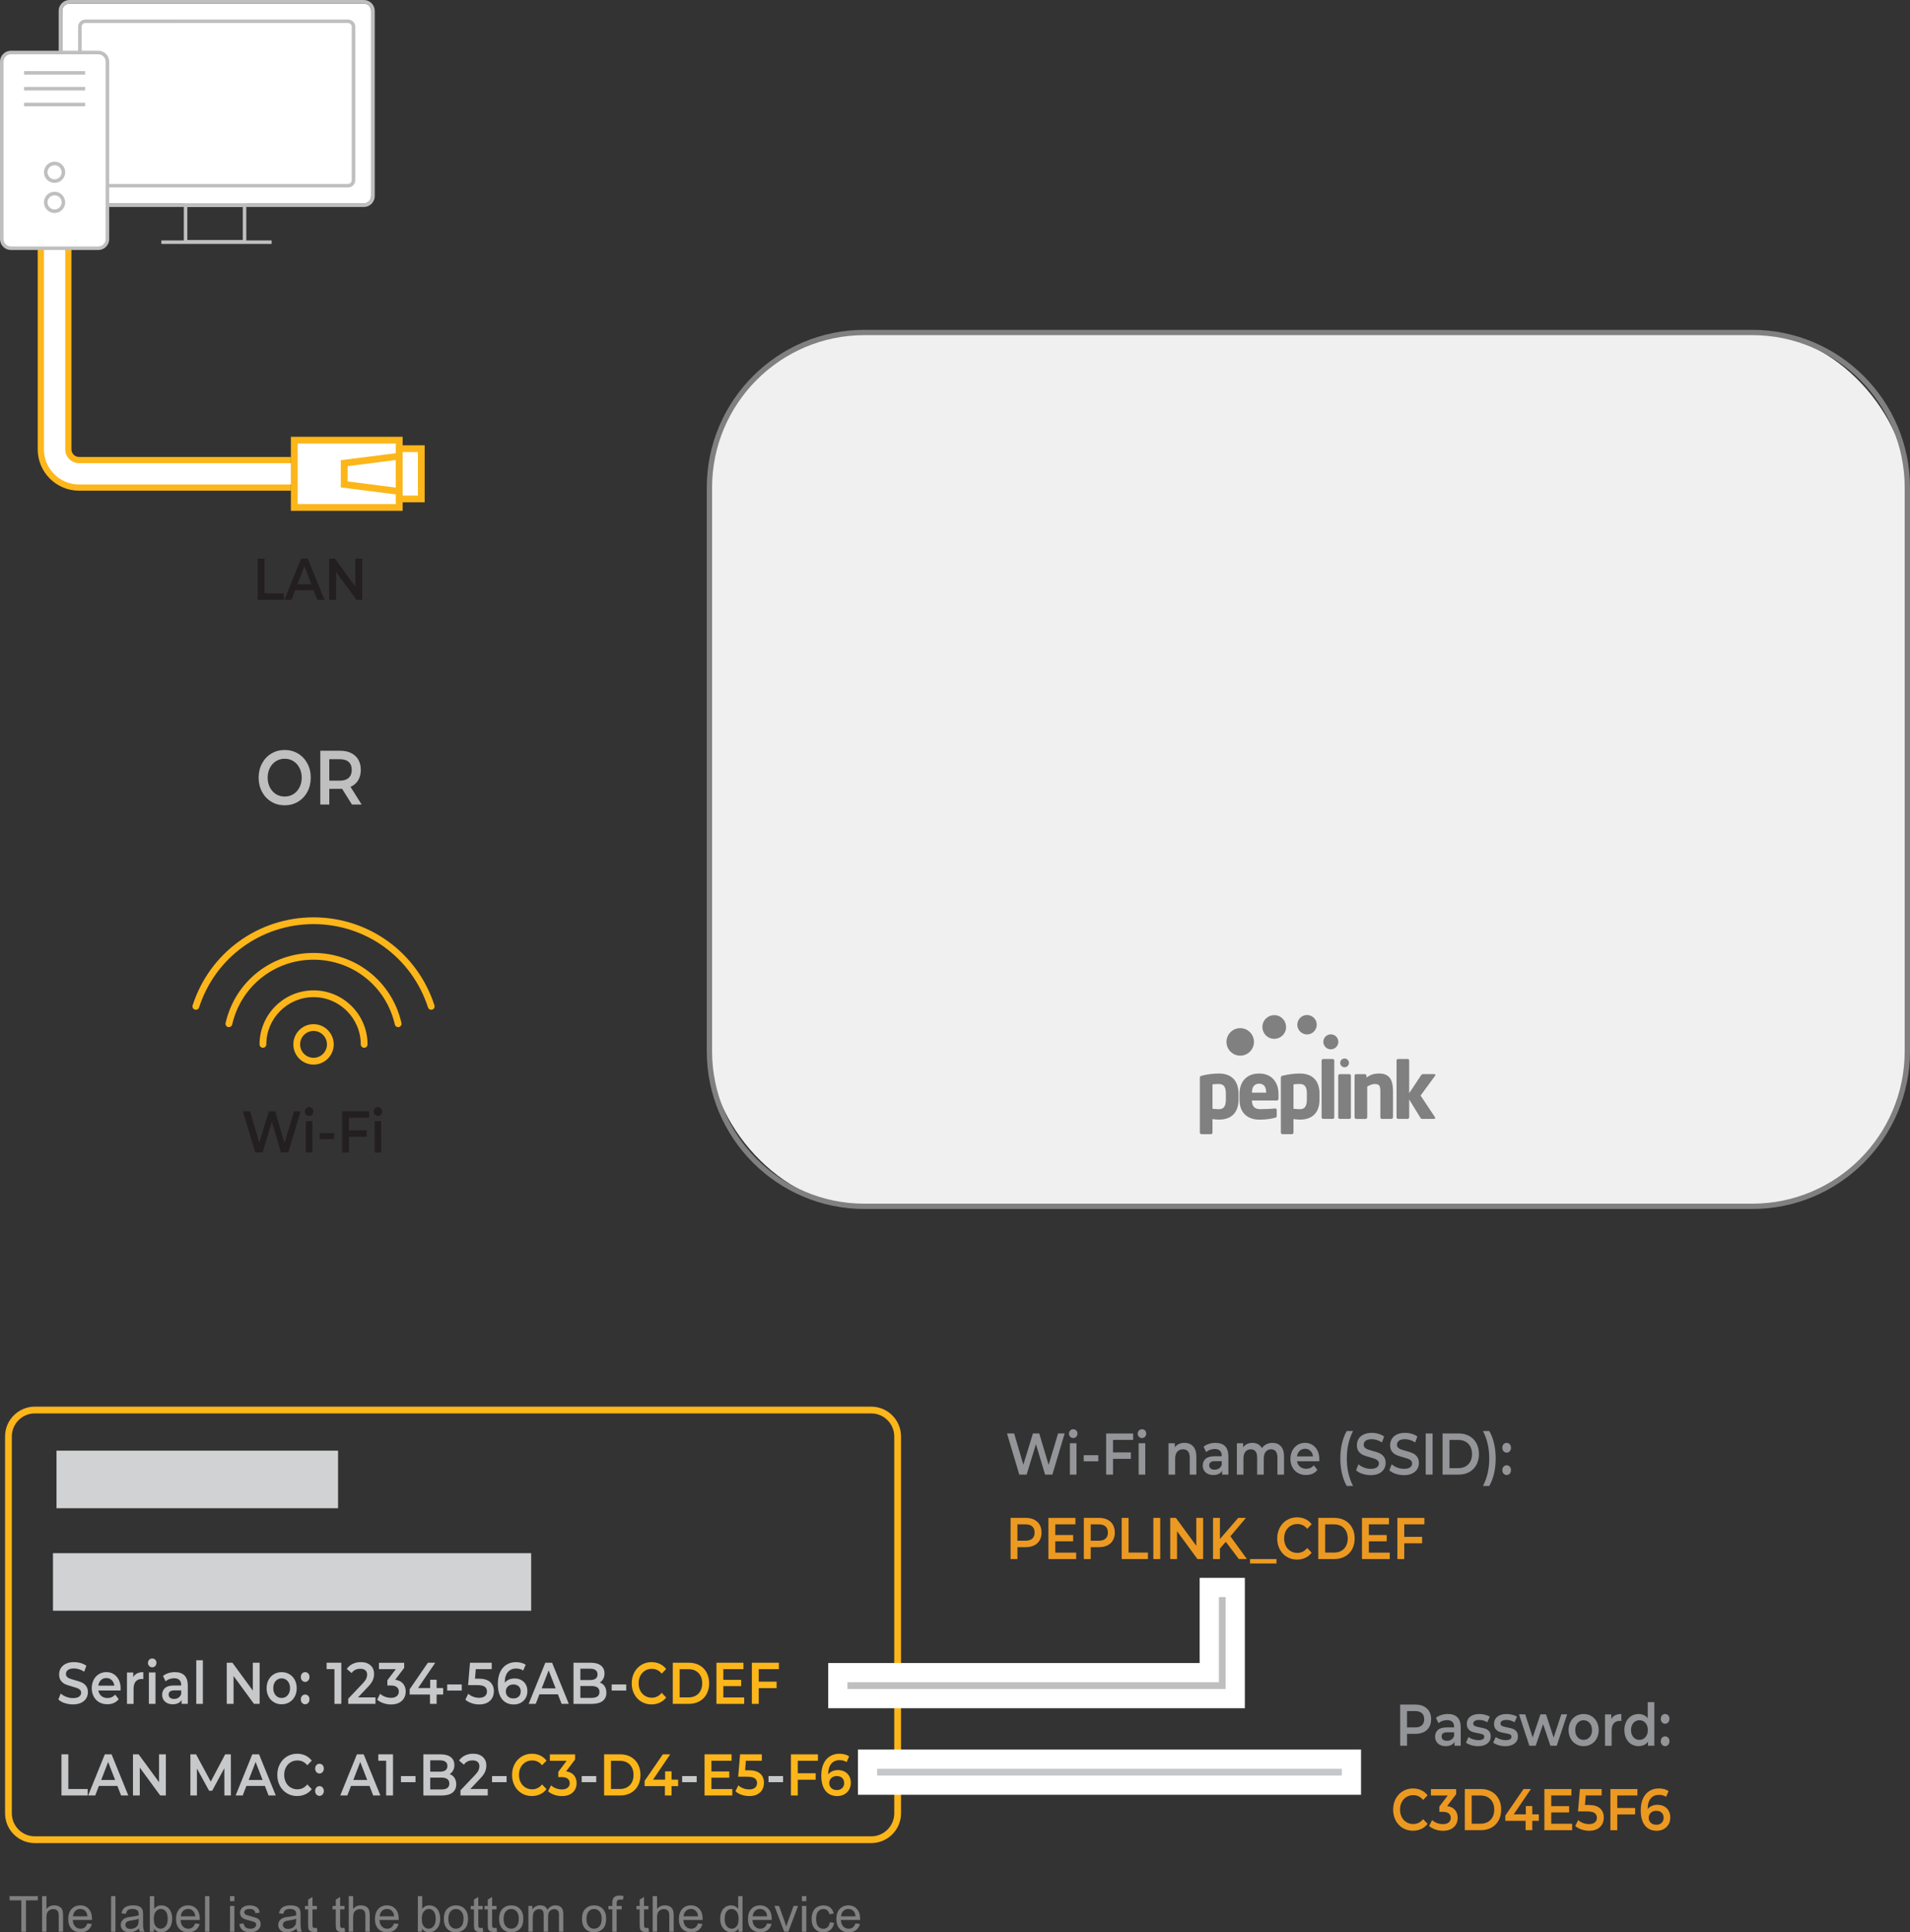 <?xml version="1.0" encoding="UTF-8"?> <svg xmlns="http://www.w3.org/2000/svg" id="Layer_2" data-name="Layer 2" viewBox="0 0 1075.68 1087.9"><rect x="0" y="0" width="1075.68" height="1087.9" fill="#333333" stroke="none"/><defs><style> .cls-1 { fill: #fdb71a; } .cls-1, .cls-2, .cls-3, .cls-4, .cls-5, .cls-6, .cls-7, .cls-8, .cls-9, .cls-10, .cls-11, .cls-12 { stroke-width: 0px; } .cls-2 { fill: #f0f0f0; } .cls-3 { fill: #bfbfbf; } .cls-4 { fill: #ec9922; } .cls-5 { fill: #c5c7c9; } .cls-6 { fill: #939598; } .cls-7 { fill: gray; } .cls-8 { fill: #231f20; } .cls-9 { fill: #fff; } .cls-10 { fill: #fcb61a; } .cls-11 { fill: #d0d2d3; } .cls-12 { fill: #c7c8ca; } </style></defs><g id="Layer_1-2" data-name="Layer 1"><g><g><path class="cls-6" d="M599.59,807.05l-6.91,23.16h-4.11l-5.15-17.14-5.24,17.14h-4.14l-6.91-23.16h4.02l5.18,17.6,5.39-17.6h3.57l5.27,17.7,5.33-17.7h3.69Z"></path><path class="cls-6" d="M602.72,808.92c-.46-.47-.68-1.06-.68-1.77s.23-1.29.68-1.77c.46-.47,1.02-.71,1.7-.71s1.24.23,1.7.68c.46.45.69,1.02.69,1.7,0,.73-.22,1.34-.67,1.84-.45.5-1.02.74-1.71.74s-1.24-.24-1.7-.71ZM602.54,812.55h3.72v17.67h-3.72v-17.67Z"></path><path class="cls-6" d="M610.34,819.29h8.19v3.44h-8.19v-3.44Z"></path><path class="cls-6" d="M626.83,810.66v7.05h10.06v3.64h-10.06v8.87h-3.87v-23.16h15.21v3.61h-11.34Z"></path><path class="cls-6" d="M641.45,808.92c-.46-.47-.68-1.06-.68-1.77s.23-1.29.68-1.77c.46-.47,1.02-.71,1.7-.71s1.24.23,1.7.68c.46.45.69,1.02.69,1.7,0,.73-.22,1.34-.67,1.84-.45.5-1.02.74-1.71.74s-1.24-.24-1.7-.71ZM641.27,812.55h3.72v17.67h-3.72v-17.67Z"></path><path class="cls-6" d="M671.94,814.3c1.21,1.3,1.82,3.23,1.82,5.79v10.12h-3.72v-9.59c0-1.54-.33-2.71-.98-3.49-.65-.78-1.59-1.17-2.8-1.17-1.37,0-2.45.46-3.25,1.37s-1.19,2.23-1.19,3.95v8.93h-3.72v-17.67h3.54v2.28c.62-.82,1.39-1.43,2.32-1.85.93-.42,1.98-.63,3.16-.63,2,0,3.61.65,4.82,1.95Z"></path><path class="cls-6" d="M689.94,814.22c1.24,1.25,1.86,3.13,1.86,5.64v10.35h-3.51v-2.15c-.46.77-1.11,1.36-1.95,1.77-.84.41-1.86.61-3.05.61s-2.23-.23-3.13-.68c-.89-.45-1.58-1.08-2.07-1.89s-.73-1.71-.73-2.73c0-1.59.53-2.86,1.59-3.82,1.06-.96,2.73-1.44,5.02-1.44h4.11v-.26c0-1.24-.33-2.18-1-2.84-.67-.66-1.65-.99-2.96-.99-.89,0-1.77.16-2.63.46s-1.59.74-2.19,1.29l-1.46-3.01c.83-.71,1.84-1.25,3.01-1.62,1.17-.37,2.41-.56,3.72-.56,2.34,0,4.13.62,5.37,1.87ZM686.54,826.72c.72-.47,1.24-1.15,1.53-2.03v-2.05h-3.84c-2.14,0-3.22.78-3.22,2.35,0,.75.27,1.35.8,1.79.54.44,1.28.66,2.23.66s1.76-.24,2.49-.71Z"></path><path class="cls-6" d="M721.39,814.28c1.17,1.29,1.76,3.23,1.76,5.81v10.12h-3.72v-9.59c0-1.54-.31-2.71-.92-3.49-.62-.78-1.5-1.17-2.65-1.17-1.25,0-2.25.46-3.01,1.37-.75.92-1.13,2.22-1.13,3.92v8.96h-3.72v-9.59c0-1.54-.31-2.71-.92-3.49-.62-.78-1.5-1.17-2.65-1.17-1.27,0-2.28.45-3.02,1.36s-1.12,2.22-1.12,3.94v8.96h-3.72v-17.67h3.54v2.25c.6-.79,1.34-1.4,2.23-1.82.89-.42,1.88-.63,2.98-.63,1.19,0,2.25.25,3.17.75s1.65,1.23,2.19,2.2c.66-.93,1.5-1.65,2.53-2.17,1.03-.52,2.17-.78,3.42-.78,2,0,3.59.65,4.76,1.94Z"></path><path class="cls-6" d="M742.95,822.7h-12.48c.22,1.3.79,2.33,1.71,3.09.92.76,2.07,1.14,3.44,1.14,1.75,0,3.19-.64,4.32-1.92l1.99,2.55c-.71.95-1.62,1.67-2.71,2.15-1.09.49-2.32.73-3.69.73-1.75,0-3.29-.39-4.61-1.16-1.33-.77-2.36-1.85-3.08-3.22s-1.09-2.94-1.09-4.68.35-3.27,1.06-4.65c.7-1.38,1.68-2.45,2.93-3.23,1.25-.77,2.66-1.16,4.23-1.16s2.93.38,4.15,1.14,2.17,1.83,2.86,3.21c.68,1.38,1.03,2.97,1.03,4.78,0,.29-.02.69-.06,1.22ZM731.95,816.83c-.82.78-1.33,1.82-1.5,3.13h9.02c-.16-1.28-.65-2.32-1.46-3.11-.81-.79-1.83-1.19-3.04-1.19s-2.2.39-3.02,1.17Z"></path><path class="cls-6" d="M755.79,829.65c-.62-2.65-.94-5.48-.94-8.5s.31-5.86.94-8.52c.63-2.66,1.52-4.98,2.69-6.96h3.54c-1.21,2.38-2.1,4.83-2.66,7.36s-.85,5.23-.85,8.12.28,5.6.85,8.12c.57,2.52,1.45,4.98,2.66,7.36h-3.54c-1.17-2.01-2.07-4.33-2.69-6.98Z"></path><path class="cls-6" d="M767.29,829.78c-1.5-.51-2.68-1.18-3.56-2.02l1.34-3.34c.85.75,1.9,1.36,3.14,1.84,1.24.47,2.49.71,3.74.71,1.55,0,2.7-.28,3.47-.83.76-.55,1.15-1.28,1.15-2.18,0-.66-.21-1.21-.64-1.64-.43-.43-.97-.77-1.62-1.01-.66-.24-1.55-.52-2.68-.83-1.59-.42-2.87-.84-3.86-1.26-.98-.42-1.83-1.07-2.53-1.97-.71-.89-1.06-2.1-1.06-3.62,0-1.28.31-2.44.94-3.49.62-1.05,1.57-1.88,2.83-2.5,1.26-.62,2.8-.93,4.63-.93,1.27,0,2.52.18,3.75.53s2.29.86,3.19,1.52l-1.22,3.34c-.91-.59-1.87-1.05-2.86-1.36-.99-.31-1.96-.46-2.89-.46-1.53,0-2.66.29-3.41.86-.75.57-1.12,1.33-1.12,2.28,0,.66.21,1.2.64,1.62.43.42.97.75,1.62.99.66.24,1.55.52,2.68.83,1.55.4,2.82.81,3.81,1.24.99.43,1.84,1.09,2.54,1.97.71.88,1.06,2.07,1.06,3.57,0,1.28-.31,2.44-.94,3.47-.62,1.04-1.57,1.86-2.84,2.48-1.27.62-2.82.93-4.64.93-1.61,0-3.16-.25-4.66-.76Z"></path><path class="cls-6" d="M786.01,829.78c-1.5-.51-2.68-1.18-3.56-2.02l1.34-3.34c.85.75,1.9,1.36,3.14,1.84,1.24.47,2.49.71,3.74.71,1.55,0,2.7-.28,3.47-.83.76-.55,1.15-1.28,1.15-2.18,0-.66-.21-1.21-.64-1.64-.43-.43-.97-.77-1.62-1.01-.66-.24-1.55-.52-2.68-.83-1.59-.42-2.87-.84-3.86-1.26-.98-.42-1.83-1.07-2.53-1.97-.71-.89-1.06-2.1-1.06-3.62,0-1.28.31-2.44.94-3.49.62-1.05,1.57-1.88,2.83-2.5,1.26-.62,2.8-.93,4.63-.93,1.27,0,2.52.18,3.75.53s2.29.86,3.19,1.52l-1.22,3.34c-.91-.59-1.87-1.05-2.86-1.36-.99-.31-1.96-.46-2.89-.46-1.53,0-2.66.29-3.41.86-.75.57-1.12,1.33-1.12,2.28,0,.66.21,1.2.64,1.62.43.42.97.75,1.62.99.66.24,1.55.52,2.68.83,1.55.4,2.82.81,3.81,1.24.99.43,1.84,1.09,2.54,1.97.71.88,1.06,2.07,1.06,3.57,0,1.28-.31,2.44-.94,3.47-.62,1.04-1.57,1.86-2.84,2.48-1.27.62-2.82.93-4.64.93-1.61,0-3.16-.25-4.66-.76Z"></path><path class="cls-6" d="M802.94,807.05h3.87v23.16h-3.87v-23.16Z"></path><path class="cls-6" d="M812.44,807.05h9.11c2.22,0,4.2.48,5.92,1.44s3.07,2.32,4.02,4.07c.95,1.75,1.43,3.78,1.43,6.07s-.48,4.32-1.43,6.07c-.95,1.75-2.29,3.11-4.02,4.07-1.73.96-3.7,1.44-5.92,1.44h-9.11v-23.16ZM821.37,826.57c1.53,0,2.87-.33,4.03-.98,1.16-.65,2.05-1.58,2.68-2.78s.94-2.6.94-4.18-.31-2.98-.94-4.18-1.52-2.13-2.68-2.78-2.51-.98-4.03-.98h-5.06v15.88h5.06Z"></path><path class="cls-6" d="M835.18,836.63c1.21-2.38,2.1-4.84,2.68-7.38.58-2.54.86-5.24.86-8.11s-.29-5.57-.86-8.1c-.58-2.54-1.47-5-2.68-7.38h3.54c1.17,1.96,2.07,4.27,2.69,6.93.62,2.66.94,5.51.94,8.55s-.31,5.88-.94,8.52-1.52,4.96-2.69,6.96h-3.54Z"></path><path class="cls-6" d="M846.79,817.06c-.48-.52-.71-1.17-.71-1.97s.23-1.48.7-1.98c.47-.51,1.05-.76,1.74-.76s1.28.25,1.74.76c.47.51.7,1.17.7,1.98s-.24,1.45-.71,1.97-1.05.78-1.73.78-1.25-.26-1.73-.78ZM846.79,829.67c-.48-.52-.71-1.17-.71-1.97s.23-1.48.7-1.98c.47-.51,1.05-.76,1.74-.76s1.28.25,1.74.76c.47.51.7,1.17.7,1.98s-.24,1.45-.71,1.97c-.48.52-1.05.78-1.73.78s-1.25-.26-1.73-.78Z"></path><path class="cls-4" d="M582.43,855.59c1.34.66,2.37,1.61,3.08,2.84s1.07,2.7,1.07,4.4-.36,3.14-1.07,4.38-1.74,2.2-3.08,2.86c-1.34.66-2.91.99-4.72.99h-4.7v6.68h-3.87v-23.16h8.57c1.81,0,3.38.33,4.72.99ZM581.37,866.24c.87-.79,1.31-1.93,1.31-3.41s-.44-2.61-1.31-3.41-2.15-1.19-3.84-1.19h-4.53v9.2h4.53c1.69,0,2.97-.4,3.84-1.19Z"></path><path class="cls-4" d="M606.08,874.15v3.61h-15.63v-23.16h15.21v3.61h-11.34v6.02h10.06v3.54h-10.06v6.38h11.76Z"></path><path class="cls-4" d="M623.69,855.59c1.34.66,2.37,1.61,3.08,2.84s1.07,2.7,1.07,4.4-.36,3.14-1.07,4.38-1.74,2.2-3.08,2.86c-1.34.66-2.91.99-4.72.99h-4.7v6.68h-3.87v-23.16h8.57c1.81,0,3.38.33,4.72.99ZM622.64,866.24c.87-.79,1.31-1.93,1.31-3.41s-.44-2.61-1.31-3.41-2.15-1.19-3.84-1.19h-4.53v9.2h4.53c1.69,0,2.97-.4,3.84-1.19Z"></path><path class="cls-4" d="M631.72,854.59h3.87v19.52h10.9v3.64h-14.77v-23.16Z"></path><path class="cls-4" d="M649.55,854.59h3.87v23.16h-3.87v-23.16Z"></path><path class="cls-4" d="M677.57,854.59v23.16h-3.19l-11.49-15.68v15.68h-3.84v-23.16h3.19l11.49,15.68v-15.68h3.84Z"></path><path class="cls-4" d="M690.34,868.06l-3.3,3.77v5.92h-3.87v-23.16h3.87v11.88l10.3-11.88h4.35l-8.75,10.35,9.29,12.8h-4.53l-7.35-9.69Z"></path><path class="cls-4" d="M704.01,877.75h14.89v2.51h-14.89v-2.51Z"></path><path class="cls-4" d="M724.74,876.54c-1.7-1.03-3.03-2.44-3.99-4.25s-1.44-3.85-1.44-6.12.49-4.31,1.46-6.12,2.31-3.23,4-4.25,3.6-1.54,5.7-1.54c1.71,0,3.26.33,4.67.99,1.41.66,2.6,1.62,3.57,2.88l-2.5,2.61c-1.51-1.81-3.36-2.71-5.57-2.71-1.43,0-2.71.35-3.84,1.04-1.13.69-2.01,1.66-2.65,2.89-.64,1.24-.95,2.63-.95,4.2s.32,2.97.95,4.2c.63,1.24,1.52,2.2,2.65,2.89,1.13.69,2.41,1.04,3.84,1.04,2.2,0,4.06-.92,5.57-2.75l2.5,2.65c-.97,1.26-2.17,2.22-3.59,2.88-1.42.66-2.98.99-4.69.99-2.1,0-4-.51-5.7-1.54Z"></path><path class="cls-4" d="M742.44,854.59h9.11c2.22,0,4.2.48,5.92,1.44s3.07,2.32,4.02,4.07c.95,1.75,1.43,3.78,1.43,6.07s-.48,4.32-1.43,6.07c-.95,1.75-2.29,3.11-4.02,4.07-1.73.96-3.7,1.44-5.92,1.44h-9.11v-23.16ZM751.37,874.11c1.53,0,2.87-.33,4.03-.98,1.16-.65,2.05-1.58,2.68-2.78s.94-2.6.94-4.18-.31-2.98-.94-4.18-1.52-2.13-2.68-2.78-2.51-.98-4.03-.98h-5.06v15.88h5.06Z"></path><path class="cls-4" d="M782.67,874.15v3.61h-15.63v-23.16h15.21v3.61h-11.34v6.02h10.06v3.54h-10.06v6.38h11.76Z"></path><path class="cls-4" d="M790.85,858.2v7.05h10.06v3.64h-10.06v8.87h-3.87v-23.16h15.21v3.61h-11.34Z"></path></g><g><path class="cls-6" d="M801.84,960.7c1.34.66,2.37,1.61,3.08,2.84s1.07,2.7,1.07,4.4-.36,3.14-1.07,4.38-1.74,2.2-3.08,2.86c-1.34.66-2.91.99-4.72.99h-4.7v6.68h-3.87v-23.16h8.57c1.81,0,3.38.33,4.72.99ZM800.78,971.35c.87-.79,1.31-1.93,1.31-3.41s-.44-2.61-1.31-3.41-2.15-1.19-3.84-1.19h-4.53v9.2h4.53c1.69,0,2.97-.4,3.84-1.19Z"></path><path class="cls-6" d="M820.8,966.86c1.24,1.25,1.86,3.13,1.86,5.64v10.35h-3.51v-2.15c-.46.77-1.11,1.36-1.95,1.77-.84.41-1.86.61-3.05.61s-2.23-.23-3.13-.68c-.89-.45-1.58-1.08-2.07-1.89s-.73-1.71-.73-2.73c0-1.59.53-2.86,1.59-3.82,1.06-.96,2.73-1.44,5.02-1.44h4.11v-.26c0-1.24-.33-2.18-1-2.84-.67-.66-1.65-.99-2.96-.99-.89,0-1.77.16-2.63.46s-1.59.74-2.19,1.29l-1.46-3.01c.83-.71,1.84-1.25,3.01-1.62,1.17-.37,2.41-.56,3.72-.56,2.34,0,4.13.62,5.37,1.87ZM817.41,979.37c.72-.47,1.24-1.15,1.53-2.03v-2.05h-3.84c-2.14,0-3.22.78-3.22,2.35,0,.75.27,1.35.8,1.79.54.44,1.28.66,2.23.66s1.76-.24,2.49-.71Z"></path><path class="cls-6" d="M828.56,982.53c-1.23-.37-2.21-.85-2.95-1.42l1.43-3.14c.71.53,1.57.96,2.58,1.27,1,.32,1.99.48,2.96.48,2.22,0,3.33-.65,3.33-1.95,0-.62-.28-1.05-.85-1.29-.57-.24-1.47-.47-2.72-.69-1.31-.22-2.38-.47-3.2-.76-.82-.29-1.54-.79-2.14-1.51-.61-.72-.91-1.71-.91-2.99,0-1.68.63-3.02,1.89-4.02,1.26-1,2.96-1.51,5.11-1.51,1.09,0,2.18.14,3.27.41,1.09.28,1.98.64,2.68,1.11l-1.43,3.14c-1.35-.88-2.87-1.32-4.56-1.32-1.09,0-1.92.18-2.49.55-.57.36-.85.84-.85,1.44,0,.66.3,1.13.91,1.41.61.28,1.54.54,2.81.78,1.27.22,2.31.47,3.13.76.81.29,1.51.77,2.1,1.46.58.68.88,1.65.88,2.91,0,1.65-.64,2.98-1.93,3.97-1.29.99-3.05,1.49-5.27,1.49-1.29,0-2.55-.19-3.78-.56Z"></path><path class="cls-6" d="M843.89,982.53c-1.23-.37-2.21-.85-2.95-1.42l1.43-3.14c.71.53,1.57.96,2.58,1.27,1,.32,1.99.48,2.96.48,2.22,0,3.33-.65,3.33-1.95,0-.62-.28-1.05-.85-1.29-.57-.24-1.47-.47-2.72-.69-1.31-.22-2.38-.47-3.2-.76-.82-.29-1.54-.79-2.14-1.51-.61-.72-.91-1.71-.91-2.99,0-1.68.63-3.02,1.89-4.02,1.26-1,2.96-1.51,5.11-1.51,1.09,0,2.18.14,3.27.41,1.09.28,1.98.64,2.68,1.11l-1.43,3.14c-1.35-.88-2.87-1.32-4.56-1.32-1.09,0-1.92.18-2.49.55-.57.36-.85.84-.85,1.44,0,.66.3,1.13.91,1.41.61.28,1.54.54,2.81.78,1.27.22,2.31.47,3.13.76.81.29,1.51.77,2.1,1.46.58.68.88,1.65.88,2.91,0,1.65-.64,2.98-1.93,3.97-1.29.99-3.05,1.49-5.27,1.49-1.29,0-2.55-.19-3.78-.56Z"></path><path class="cls-6" d="M882.6,965.19l-5.87,17.67h-3.57l-4.11-12.17-4.17,12.17h-3.57l-5.84-17.67h3.51l4.2,13.03,4.38-13.03h3.13l4.29,13.1,4.32-13.1h3.3Z"></path><path class="cls-6" d="M887.51,981.93c-1.29-.77-2.3-1.85-3.02-3.22s-1.09-2.94-1.09-4.68.36-3.3,1.09-4.66c.72-1.37,1.73-2.44,3.02-3.21,1.29-.77,2.74-1.16,4.35-1.16s3.09.39,4.38,1.16c1.29.77,2.3,1.84,3.02,3.21.72,1.37,1.09,2.92,1.09,4.66s-.36,3.3-1.09,4.68-1.73,2.45-3.02,3.22c-1.29.77-2.75,1.16-4.38,1.16s-3.06-.39-4.35-1.16ZM895.25,978.03c.89-1.01,1.34-2.35,1.34-4s-.45-2.99-1.34-4c-.89-1.01-2.03-1.52-3.39-1.52s-2.5.51-3.38,1.52c-.88,1.01-1.33,2.35-1.33,4s.44,2.99,1.33,4c.88,1.01,2.01,1.52,3.38,1.52s2.5-.51,3.39-1.52Z"></path><path class="cls-6" d="M913.11,965v3.94c-.32-.07-.61-.1-.86-.1-1.45,0-2.58.47-3.39,1.41-.81.94-1.22,2.29-1.22,4.05v8.57h-3.72v-17.67h3.54v2.58c1.07-1.85,2.96-2.78,5.66-2.78Z"></path><path class="cls-6" d="M931.69,958.31v24.55h-3.57v-2.28c-.62.84-1.37,1.47-2.28,1.88-.9.42-1.9.63-2.99.63-1.53,0-2.9-.38-4.12-1.12-1.22-.75-2.18-1.81-2.87-3.19-.7-1.38-1.04-2.96-1.04-4.75s.35-3.36,1.04-4.73c.69-1.37,1.65-2.43,2.87-3.18,1.22-.75,2.59-1.12,4.12-1.12,1.05,0,2.01.2,2.89.6.87.4,1.62.99,2.23,1.79v-9.06h3.72ZM925.71,978.87c.71-.45,1.28-1.1,1.7-1.94.42-.84.62-1.81.62-2.91s-.21-2.07-.62-2.91c-.42-.84-.98-1.48-1.7-1.93s-1.52-.68-2.41-.68-1.7.23-2.41.68-1.28,1.1-1.7,1.93c-.42.84-.62,1.81-.62,2.91s.21,2.07.62,2.91c.42.84.98,1.48,1.7,1.94s1.52.68,2.41.68,1.7-.23,2.41-.68Z"></path><path class="cls-6" d="M936.04,969.71c-.48-.52-.71-1.17-.71-1.97s.23-1.48.7-1.98c.47-.51,1.05-.76,1.74-.76s1.28.25,1.74.76c.47.51.7,1.17.7,1.98s-.24,1.45-.71,1.97-1.05.78-1.73.78-1.25-.26-1.73-.78ZM936.04,982.31c-.48-.52-.71-1.17-.71-1.97s.23-1.48.7-1.98c.47-.51,1.05-.76,1.74-.76s1.28.25,1.74.76c.47.51.7,1.17.7,1.98s-.24,1.45-.71,1.97c-.48.52-1.05.78-1.73.78s-1.25-.26-1.73-.78Z"></path><path class="cls-4" d="M790.02,1029.19c-1.7-1.03-3.03-2.44-3.99-4.25s-1.44-3.85-1.44-6.12.49-4.31,1.46-6.12,2.31-3.23,4-4.25,3.6-1.54,5.7-1.54c1.71,0,3.26.33,4.67.99,1.41.66,2.6,1.62,3.57,2.88l-2.5,2.61c-1.51-1.81-3.36-2.71-5.57-2.71-1.43,0-2.71.35-3.84,1.04-1.13.69-2.01,1.66-2.65,2.89-.64,1.24-.95,2.63-.95,4.2s.32,2.97.95,4.2c.63,1.24,1.52,2.2,2.65,2.89,1.13.69,2.41,1.04,3.84,1.04,2.2,0,4.06-.92,5.57-2.75l2.5,2.65c-.97,1.26-2.17,2.22-3.59,2.88-1.42.66-2.98.99-4.69.99-2.1,0-4-.51-5.7-1.54Z"></path><path class="cls-4" d="M819.42,1018.99c1.01,1.19,1.52,2.68,1.52,4.47,0,1.35-.31,2.57-.92,3.67-.62,1.1-1.54,1.98-2.78,2.63-1.24.65-2.75.98-4.54.98-1.49,0-2.92-.24-4.3-.71-1.38-.47-2.56-1.13-3.53-1.97l1.67-3.34c.75.71,1.67,1.26,2.75,1.67,1.08.41,2.2.61,3.35.61,1.37,0,2.45-.31,3.23-.94.78-.63,1.18-1.48,1.18-2.56s-.37-1.92-1.12-2.53c-.75-.61-1.88-.91-3.41-.91h-1.91v-2.94l4.73-6.25h-9.47v-3.61h14.2v2.88l-5.06,6.68c1.92.26,3.39.99,4.41,2.18Z"></path><path class="cls-4" d="M824.96,1007.24h9.11c2.22,0,4.2.48,5.92,1.44s3.07,2.32,4.02,4.07c.95,1.75,1.43,3.78,1.43,6.07s-.48,4.32-1.43,6.07c-.95,1.75-2.29,3.11-4.02,4.07-1.73.96-3.7,1.44-5.92,1.44h-9.11v-23.16ZM833.89,1026.76c1.53,0,2.87-.33,4.03-.98,1.16-.65,2.05-1.58,2.68-2.78s.94-2.6.94-4.18-.31-2.98-.94-4.18-1.52-2.13-2.68-2.78-2.51-.98-4.03-.98h-5.06v15.88h5.06Z"></path><path class="cls-4" d="M866.64,1025.14h-3.69v5.26h-3.75v-5.26h-11.43v-2.98l10.27-14.92h4.14l-9.68,14.26h6.82v-4.67h3.63v4.67h3.69v3.64Z"></path><path class="cls-4" d="M885.4,1026.79v3.61h-15.63v-23.16h15.21v3.61h-11.34v6.02h10.06v3.54h-10.06v6.38h11.76Z"></path><path class="cls-4" d="M901.12,1018.11c1.41,1.27,2.11,2.99,2.11,5.18,0,1.39-.31,2.65-.92,3.77-.62,1.12-1.54,2.02-2.77,2.68-1.23.66-2.75.99-4.55.99-1.49,0-2.93-.24-4.32-.71-1.39-.47-2.56-1.13-3.51-1.97l1.64-3.34c.77.71,1.7,1.26,2.78,1.67,1.08.41,2.2.61,3.35.61,1.37,0,2.45-.31,3.23-.94.78-.63,1.18-1.49,1.18-2.6,0-1.19-.42-2.09-1.27-2.7-.84-.61-2.29-.91-4.33-.91h-5.03l1.07-12.6h12.24v3.61h-8.96l-.45,5.36h1.99c2.94,0,5.11.63,6.52,1.9Z"></path><path class="cls-4" d="M910.82,1010.85v7.05h10.06v3.64h-10.06v8.87h-3.87v-23.16h15.21v3.61h-11.34Z"></path><path class="cls-4" d="M937.2,1016.99c1.09.58,1.95,1.42,2.56,2.5.62,1.08.92,2.33.92,3.74,0,1.5-.34,2.82-1.01,3.95-.67,1.14-1.59,2.01-2.74,2.63-1.15.62-2.44.93-3.87.93-2.86,0-5.08-.99-6.65-2.98-1.58-1.99-2.37-4.83-2.37-8.54,0-2.6.43-4.82,1.28-6.67.85-1.84,2.05-3.24,3.59-4.2,1.54-.96,3.32-1.44,5.34-1.44,1.07,0,2.08.13,3.02.38.94.25,1.76.62,2.46,1.11l-1.43,3.24c-1.03-.75-2.35-1.12-3.96-1.12-2,0-3.57.68-4.7,2.05-1.13,1.37-1.7,3.34-1.7,5.92v.03c.62-.79,1.4-1.39,2.35-1.8.95-.41,2.02-.61,3.21-.61,1.37,0,2.6.29,3.69.88ZM935.8,1026.28c.75-.72,1.13-1.67,1.13-2.86s-.38-2.17-1.13-2.88c-.75-.71-1.77-1.06-3.04-1.06s-2.27.38-3.05,1.12c-.78.75-1.18,1.7-1.18,2.84s.38,2.06,1.15,2.8c.76.74,1.82,1.11,3.17,1.11,1.21,0,2.19-.36,2.95-1.07Z"></path></g><g><path class="cls-10" d="M490.68,1037.68H19.61c-9.24,0-16.76-7.52-16.76-16.76v-212.21c0-9.24,7.52-16.76,16.76-16.76h471.07c9.24,0,16.76,7.52,16.76,16.76v212.2c0,9.24-7.52,16.76-16.76,16.76ZM19.61,795.76c-7.14,0-12.95,5.81-12.95,12.95v212.21c0,7.14,5.81,12.95,12.95,12.95h471.07c7.14,0,12.95-5.81,12.95-12.95v-212.2c0-7.14-5.81-12.95-12.95-12.95H19.61Z"></path><g><path class="cls-12" d="M36.41,958.85c-1.5-.51-2.69-1.18-3.56-2.02l1.34-3.34c.85.75,1.9,1.36,3.14,1.84,1.24.47,2.49.71,3.74.71,1.55,0,2.7-.28,3.47-.83.76-.55,1.15-1.28,1.15-2.18,0-.66-.21-1.21-.64-1.64-.43-.43-.97-.77-1.62-1.01-.65-.24-1.55-.52-2.68-.83-1.59-.42-2.87-.84-3.86-1.26-.98-.42-1.83-1.07-2.53-1.97s-1.06-2.1-1.06-3.62c0-1.28.31-2.44.94-3.49.63-1.05,1.57-1.88,2.83-2.5,1.26-.62,2.8-.93,4.63-.93,1.27,0,2.52.18,3.75.53,1.23.35,2.29.86,3.19,1.52l-1.22,3.34c-.91-.59-1.87-1.05-2.86-1.36-.99-.31-1.96-.46-2.89-.46-1.53,0-2.67.29-3.41.86s-1.12,1.33-1.12,2.28c0,.66.21,1.2.64,1.62.43.42.97.75,1.62.99.65.24,1.55.52,2.68.83,1.55.4,2.82.81,3.81,1.24.99.43,1.84,1.09,2.55,1.97.7.88,1.06,2.07,1.06,3.57,0,1.28-.31,2.44-.94,3.47-.62,1.04-1.57,1.86-2.84,2.48-1.27.62-2.82.93-4.64.93-1.61,0-3.16-.25-4.66-.76Z"></path><path class="cls-12" d="M67.86,951.77h-12.47c.22,1.3.79,2.33,1.71,3.09s2.07,1.14,3.44,1.14c1.75,0,3.19-.64,4.32-1.92l1.99,2.55c-.71.95-1.62,1.67-2.71,2.15-1.09.49-2.32.73-3.69.73-1.75,0-3.29-.39-4.61-1.16-1.33-.77-2.36-1.85-3.08-3.22-.73-1.38-1.09-2.94-1.09-4.68s.35-3.27,1.06-4.65c.7-1.38,1.68-2.45,2.93-3.23,1.25-.77,2.66-1.16,4.23-1.16s2.93.38,4.15,1.14,2.17,1.83,2.86,3.21c.68,1.38,1.03,2.97,1.03,4.78,0,.29-.02.69-.06,1.22ZM56.86,945.9c-.82.78-1.32,1.82-1.5,3.13h9.02c-.16-1.28-.65-2.32-1.46-3.11-.81-.79-1.83-1.19-3.04-1.19s-2.2.39-3.02,1.17Z"></path><path class="cls-12" d="M80.7,941.42v3.94c-.32-.07-.61-.1-.86-.1-1.45,0-2.58.47-3.39,1.41-.81.94-1.22,2.29-1.22,4.05v8.57h-3.72v-17.67h3.54v2.58c1.07-1.85,2.96-2.78,5.66-2.78Z"></path><path class="cls-12" d="M84.03,937.99c-.46-.47-.69-1.06-.69-1.77s.23-1.29.69-1.77c.46-.47,1.02-.71,1.7-.71s1.24.23,1.7.68c.46.45.68,1.02.68,1.7,0,.73-.22,1.34-.67,1.84-.45.5-1.02.74-1.71.74s-1.24-.24-1.7-.71ZM83.85,941.62h3.72v17.67h-3.72v-17.67Z"></path><path class="cls-12" d="M103.9,943.29c1.24,1.25,1.86,3.13,1.86,5.64v10.35h-3.51v-2.15c-.46.77-1.11,1.36-1.95,1.77-.84.41-1.86.61-3.05.61s-2.23-.23-3.13-.68c-.89-.45-1.58-1.08-2.07-1.89-.49-.8-.73-1.71-.73-2.73,0-1.59.53-2.86,1.59-3.82,1.06-.96,2.73-1.44,5.02-1.44h4.11v-.26c0-1.24-.33-2.18-1-2.84-.67-.66-1.65-.99-2.96-.99-.89,0-1.77.16-2.63.46s-1.59.74-2.19,1.29l-1.46-3.01c.83-.71,1.84-1.25,3.01-1.62,1.17-.37,2.41-.56,3.72-.56,2.34,0,4.13.62,5.37,1.87ZM100.51,955.79c.72-.47,1.24-1.15,1.53-2.03v-2.05h-3.84c-2.14,0-3.22.78-3.22,2.35,0,.75.27,1.35.8,1.79.54.44,1.28.66,2.23.66s1.76-.24,2.49-.71Z"></path><path class="cls-12" d="M110.53,934.74h3.72v24.55h-3.72v-24.55Z"></path><path class="cls-12" d="M146.22,936.12v23.16h-3.19l-11.49-15.68v15.68h-3.84v-23.16h3.19l11.49,15.68v-15.68h3.84Z"></path><path class="cls-12" d="M154.26,958.36c-1.29-.77-2.3-1.85-3.02-3.22-.73-1.38-1.09-2.94-1.09-4.68s.36-3.3,1.09-4.66c.72-1.37,1.73-2.44,3.02-3.21,1.29-.77,2.74-1.16,4.35-1.16s3.09.39,4.38,1.16c1.29.77,2.3,1.84,3.02,3.21.72,1.37,1.09,2.92,1.09,4.66s-.36,3.3-1.09,4.68-1.73,2.45-3.02,3.22c-1.29.77-2.75,1.16-4.38,1.16s-3.06-.39-4.35-1.16ZM162,954.45c.89-1.01,1.34-2.35,1.34-4s-.45-2.99-1.34-4c-.89-1.01-2.03-1.52-3.39-1.52s-2.5.51-3.38,1.52c-.88,1.01-1.33,2.35-1.33,4s.44,2.99,1.33,4c.88,1.01,2.01,1.52,3.38,1.52s2.5-.51,3.39-1.52Z"></path><path class="cls-12" d="M170.13,946.13c-.48-.52-.71-1.17-.71-1.97s.23-1.48.7-1.98c.47-.51,1.05-.76,1.74-.76s1.28.25,1.74.76c.47.51.7,1.17.7,1.98s-.24,1.45-.71,1.97-1.05.78-1.73.78-1.25-.26-1.73-.78ZM170.13,958.74c-.48-.52-.71-1.17-.71-1.97s.23-1.48.7-1.98c.47-.51,1.05-.76,1.74-.76s1.28.25,1.74.76c.47.51.7,1.17.7,1.98s-.24,1.45-.71,1.97c-.48.52-1.05.78-1.73.78s-1.25-.26-1.73-.78Z"></path><path class="cls-12" d="M192.22,936.12v23.16h-3.87v-19.55h-4.41v-3.61h8.28Z"></path><path class="cls-12" d="M211.46,955.64v3.64h-15.36v-2.88l8.28-8.73c.93-.99,1.56-1.86,1.89-2.6.33-.74.49-1.47.49-2.2,0-1.08-.33-1.91-.98-2.48-.66-.57-1.62-.86-2.89-.86-2.12,0-3.75.8-4.88,2.41l-2.71-2.32c.81-1.21,1.91-2.16,3.29-2.83,1.38-.67,2.92-1.01,4.63-1.01,2.26,0,4.07.59,5.42,1.79,1.35,1.19,2.02,2.81,2.02,4.86,0,1.26-.24,2.44-.71,3.54-.48,1.1-1.39,2.36-2.74,3.77l-5.57,5.89h9.83Z"></path><path class="cls-12" d="M226.97,947.87c1.01,1.19,1.52,2.68,1.52,4.47,0,1.35-.31,2.57-.92,3.67-.62,1.1-1.54,1.98-2.78,2.63-1.24.65-2.75.98-4.54.98-1.49,0-2.92-.24-4.3-.71-1.38-.47-2.56-1.13-3.53-1.97l1.67-3.34c.75.71,1.67,1.26,2.75,1.67,1.08.41,2.2.61,3.35.61,1.37,0,2.45-.31,3.23-.94.78-.63,1.18-1.48,1.18-2.56s-.37-1.92-1.12-2.53c-.75-.61-1.88-.91-3.41-.91h-1.91v-2.94l4.73-6.25h-9.47v-3.61h14.2v2.88l-5.06,6.68c1.92.26,3.39.99,4.41,2.18Z"></path><path class="cls-12" d="M249.59,954.02h-3.69v5.26h-3.75v-5.26h-11.43v-2.98l10.27-14.92h4.14l-9.68,14.26h6.82v-4.67h3.63v4.67h3.69v3.64Z"></path><path class="cls-12" d="M251.86,948.36h8.19v3.44h-8.19v-3.44Z"></path><path class="cls-12" d="M276.03,946.99c1.41,1.27,2.11,2.99,2.11,5.18,0,1.39-.31,2.65-.92,3.77-.62,1.12-1.54,2.02-2.77,2.68-1.23.66-2.75.99-4.55.99-1.49,0-2.93-.24-4.32-.71-1.39-.47-2.56-1.13-3.51-1.97l1.64-3.34c.77.71,1.7,1.26,2.78,1.67,1.08.41,2.2.61,3.35.61,1.37,0,2.45-.31,3.23-.94.78-.63,1.18-1.49,1.18-2.6,0-1.19-.42-2.09-1.27-2.7-.84-.61-2.29-.91-4.33-.91h-5.03l1.07-12.6h12.24v3.61h-8.96l-.45,5.36h1.99c2.94,0,5.11.63,6.52,1.9Z"></path><path class="cls-12" d="M293.54,945.87c1.09.58,1.95,1.42,2.56,2.5.62,1.08.92,2.33.92,3.74,0,1.5-.34,2.82-1.01,3.95-.67,1.14-1.59,2.01-2.74,2.63-1.15.62-2.44.93-3.87.93-2.86,0-5.08-.99-6.65-2.98-1.58-1.99-2.37-4.83-2.37-8.54,0-2.6.43-4.82,1.28-6.67.85-1.84,2.05-3.24,3.59-4.2,1.54-.96,3.32-1.44,5.34-1.44,1.07,0,2.08.13,3.02.38.94.25,1.76.62,2.46,1.11l-1.43,3.24c-1.03-.75-2.35-1.12-3.96-1.12-2,0-3.57.68-4.7,2.05-1.13,1.37-1.7,3.34-1.7,5.92v.03c.62-.79,1.4-1.39,2.35-1.8.95-.41,2.02-.61,3.21-.61,1.37,0,2.6.29,3.69.88ZM292.14,955.16c.75-.72,1.13-1.67,1.13-2.86s-.38-2.17-1.13-2.88c-.75-.71-1.77-1.06-3.04-1.06s-2.27.38-3.05,1.12c-.78.75-1.18,1.7-1.18,2.84s.38,2.06,1.15,2.8c.76.74,1.82,1.11,3.17,1.11,1.21,0,2.19-.36,2.95-1.07Z"></path><path class="cls-12" d="M314.2,953.92h-10.42l-2.05,5.36h-3.99l9.38-23.16h3.81l9.41,23.16h-4.05l-2.08-5.36ZM312.92,950.55l-3.93-10.12-3.9,10.12h7.83Z"></path><path class="cls-12" d="M340.49,949.34c.67.98,1.01,2.2,1.01,3.66,0,2.01-.7,3.56-2.08,4.65-1.39,1.09-3.41,1.64-6.07,1.64h-10.36v-23.16h9.77c2.46,0,4.36.54,5.69,1.6,1.33,1.07,2,2.54,2,4.42,0,1.15-.24,2.16-.71,3.04-.48.88-1.13,1.57-1.96,2.05,1.15.42,2.06,1.12,2.74,2.1ZM326.85,939.5v6.38h5.48c1.35,0,2.39-.27,3.11-.81s1.09-1.33,1.09-2.37-.36-1.86-1.09-2.4-1.76-.81-3.11-.81h-5.48ZM337.6,952.57c0-2.23-1.5-3.34-4.5-3.34h-6.25v6.68h6.25c3,0,4.5-1.11,4.5-3.34Z"></path><path class="cls-12" d="M344.48,948.36h8.19v3.44h-8.19v-3.44Z"></path><path class="cls-10" d="M361.2,958.07c-1.7-1.03-3.03-2.44-3.99-4.25s-1.44-3.85-1.44-6.12.49-4.31,1.46-6.12,2.31-3.23,4-4.25,3.6-1.54,5.7-1.54c1.71,0,3.26.33,4.67.99,1.41.66,2.6,1.62,3.57,2.88l-2.5,2.61c-1.51-1.81-3.36-2.71-5.57-2.71-1.43,0-2.71.35-3.84,1.04-1.13.69-2.01,1.66-2.65,2.89-.64,1.24-.95,2.63-.95,4.2s.32,2.97.95,4.2c.63,1.24,1.52,2.2,2.65,2.89,1.13.69,2.41,1.04,3.84,1.04,2.2,0,4.06-.92,5.57-2.75l2.5,2.65c-.97,1.26-2.17,2.22-3.59,2.88-1.42.66-2.98.99-4.69.99-2.1,0-4-.51-5.7-1.54Z"></path><path class="cls-10" d="M378.9,936.12h9.11c2.22,0,4.2.48,5.92,1.44s3.07,2.32,4.02,4.07c.95,1.75,1.43,3.78,1.43,6.07s-.48,4.32-1.43,6.07c-.95,1.75-2.29,3.11-4.02,4.07-1.73.96-3.7,1.44-5.92,1.44h-9.11v-23.16ZM387.83,955.64c1.53,0,2.87-.33,4.03-.98,1.16-.65,2.05-1.58,2.68-2.78s.94-2.6.94-4.18-.31-2.98-.94-4.18-1.52-2.13-2.68-2.78-2.51-.98-4.03-.98h-5.06v15.88h5.06Z"></path><path class="cls-10" d="M419.12,955.68v3.61h-15.63v-23.16h15.21v3.61h-11.34v6.02h10.06v3.54h-10.06v6.38h11.76Z"></path><path class="cls-10" d="M427.31,939.73v7.05h10.06v3.64h-10.06v8.87h-3.87v-23.16h15.21v3.61h-11.34Z"></path></g><g><path class="cls-12" d="M34.61,987.7h3.87v19.52h10.9v3.64h-14.77v-23.16Z"></path><path class="cls-12" d="M66.11,1005.5h-10.42l-2.05,5.36h-3.99l9.38-23.16h3.81l9.41,23.16h-4.05l-2.08-5.36ZM64.83,1002.13l-3.93-10.12-3.9,10.12h7.83Z"></path><path class="cls-12" d="M93.41,987.7v23.16h-3.19l-11.49-15.68v15.68h-3.84v-23.16h3.19l11.49,15.68v-15.68h3.84Z"></path><path class="cls-12" d="M126.37,1010.86l-.03-15.35-6.85,12.7h-1.73l-6.85-12.5v15.15h-3.69v-23.16h3.19l8.28,15.35,8.13-15.35h3.19l.03,23.16h-3.66Z"></path><path class="cls-12" d="M149.17,1005.5h-10.42l-2.05,5.36h-3.99l9.38-23.16h3.81l9.41,23.16h-4.05l-2.08-5.36ZM147.89,1002.13l-3.93-10.12-3.9,10.12h7.83Z"></path><path class="cls-12" d="M161.6,1009.65c-1.7-1.03-3.03-2.44-3.99-4.25s-1.44-3.85-1.44-6.12.49-4.31,1.46-6.12,2.31-3.23,4-4.25,3.6-1.54,5.7-1.54c1.71,0,3.26.33,4.67.99,1.41.66,2.6,1.62,3.57,2.88l-2.5,2.61c-1.51-1.81-3.36-2.71-5.57-2.71-1.43,0-2.71.35-3.84,1.04-1.13.69-2.01,1.66-2.65,2.89-.64,1.24-.95,2.63-.95,4.2s.32,2.97.95,4.2c.63,1.24,1.52,2.2,2.65,2.89,1.13.69,2.41,1.04,3.84,1.04,2.2,0,4.06-.92,5.57-2.75l2.5,2.65c-.97,1.26-2.17,2.22-3.59,2.88-1.42.66-2.98.99-4.69.99-2.1,0-4-.51-5.7-1.54Z"></path><path class="cls-12" d="M178.2,997.71c-.48-.52-.71-1.17-.71-1.97s.23-1.48.7-1.98c.47-.51,1.05-.76,1.74-.76s1.28.25,1.74.76c.47.51.7,1.17.7,1.98s-.24,1.45-.71,1.97-1.05.78-1.73.78-1.25-.26-1.73-.78ZM178.2,1010.31c-.48-.52-.71-1.17-.71-1.97s.23-1.48.7-1.98c.47-.51,1.05-.76,1.74-.76s1.28.25,1.74.76c.47.51.7,1.17.7,1.98s-.24,1.45-.71,1.97c-.48.52-1.05.78-1.73.78s-1.25-.26-1.73-.78Z"></path><path class="cls-12" d="M208.09,1005.5h-10.42l-2.05,5.36h-3.99l9.38-23.16h3.81l9.41,23.16h-4.05l-2.08-5.36ZM206.81,1002.13l-3.93-10.12-3.9,10.12h7.83Z"></path><path class="cls-12" d="M221.34,987.7v23.16h-3.87v-19.55h-4.41v-3.61h8.28Z"></path><path class="cls-12" d="M225.81,999.94h8.19v3.44h-8.19v-3.44Z"></path><path class="cls-12" d="M255.94,1000.92c.67.98,1.01,2.2,1.01,3.66,0,2.01-.7,3.56-2.08,4.65-1.39,1.09-3.41,1.64-6.07,1.64h-10.36v-23.16h9.77c2.46,0,4.36.54,5.69,1.6,1.33,1.07,2,2.54,2,4.42,0,1.15-.24,2.16-.71,3.04-.48.88-1.13,1.57-1.96,2.05,1.15.42,2.06,1.12,2.74,2.1ZM242.3,991.08v6.38h5.48c1.35,0,2.39-.27,3.11-.81s1.09-1.33,1.09-2.37-.36-1.86-1.09-2.4-1.76-.81-3.11-.81h-5.48ZM253.05,1004.14c0-2.23-1.5-3.34-4.5-3.34h-6.25v6.68h6.25c3,0,4.5-1.11,4.5-3.34Z"></path><path class="cls-12" d="M274.69,1007.22v3.64h-15.36v-2.88l8.28-8.73c.93-.99,1.56-1.86,1.89-2.6.33-.74.49-1.47.49-2.2,0-1.08-.33-1.91-.98-2.48-.66-.57-1.62-.86-2.89-.86-2.12,0-3.75.8-4.88,2.41l-2.71-2.32c.81-1.21,1.91-2.16,3.29-2.83,1.38-.67,2.92-1.01,4.63-1.01,2.26,0,4.07.59,5.42,1.79,1.35,1.19,2.02,2.81,2.02,4.86,0,1.26-.24,2.44-.71,3.54-.48,1.1-1.39,2.36-2.74,3.77l-5.57,5.89h9.83Z"></path><path class="cls-12" d="M277.11,999.94h8.19v3.44h-8.19v-3.44Z"></path><path class="cls-10" d="M293.82,1009.65c-1.7-1.03-3.03-2.44-3.99-4.25s-1.44-3.85-1.44-6.12.49-4.31,1.46-6.12,2.31-3.23,4-4.25,3.6-1.54,5.7-1.54c1.71,0,3.26.33,4.67.99,1.41.66,2.6,1.62,3.57,2.88l-2.5,2.61c-1.51-1.81-3.36-2.71-5.57-2.71-1.43,0-2.71.35-3.84,1.04-1.13.69-2.01,1.66-2.65,2.89-.64,1.24-.95,2.63-.95,4.2s.32,2.97.95,4.2c.63,1.24,1.52,2.2,2.65,2.89,1.13.69,2.41,1.04,3.84,1.04,2.2,0,4.06-.92,5.57-2.75l2.5,2.65c-.97,1.26-2.17,2.22-3.59,2.88-1.42.66-2.98.99-4.69.99-2.1,0-4-.51-5.7-1.54Z"></path><path class="cls-10" d="M323.22,999.45c1.01,1.19,1.52,2.68,1.52,4.47,0,1.35-.31,2.57-.92,3.67-.62,1.1-1.54,1.98-2.78,2.63-1.24.65-2.75.98-4.54.98-1.49,0-2.92-.24-4.3-.71-1.38-.47-2.56-1.13-3.53-1.97l1.67-3.34c.75.71,1.67,1.26,2.75,1.67,1.08.41,2.2.61,3.35.61,1.37,0,2.45-.31,3.23-.94.78-.63,1.18-1.48,1.18-2.56s-.37-1.92-1.12-2.53c-.75-.61-1.88-.91-3.41-.91h-1.91v-2.94l4.73-6.25h-9.47v-3.61h14.2v2.88l-5.06,6.68c1.92.26,3.39.99,4.41,2.18Z"></path><path class="cls-12" d="M327.6,999.94h8.19v3.44h-8.19v-3.44Z"></path><path class="cls-10" d="M340.22,987.7h9.11c2.22,0,4.2.48,5.92,1.44s3.07,2.32,4.02,4.07c.95,1.75,1.43,3.78,1.43,6.07s-.48,4.32-1.43,6.07c-.95,1.75-2.29,3.11-4.02,4.07-1.73.96-3.7,1.44-5.92,1.44h-9.11v-23.16ZM349.15,1007.22c1.53,0,2.87-.33,4.03-.98,1.16-.65,2.05-1.58,2.68-2.78s.94-2.6.94-4.18-.31-2.98-.94-4.18-1.52-2.13-2.68-2.78-2.51-.98-4.03-.98h-5.06v15.88h5.06Z"></path><path class="cls-10" d="M381.91,1005.6h-3.69v5.26h-3.75v-5.26h-11.43v-2.98l10.27-14.92h4.14l-9.68,14.26h6.82v-4.67h3.63v4.67h3.69v3.64Z"></path><path class="cls-12" d="M384.17,999.94h8.19v3.44h-8.19v-3.44Z"></path><path class="cls-10" d="M412.42,1007.25v3.61h-15.63v-23.16h15.21v3.61h-11.34v6.02h10.06v3.54h-10.06v6.38h11.76Z"></path><path class="cls-10" d="M428.14,998.57c1.41,1.27,2.11,2.99,2.11,5.18,0,1.39-.31,2.65-.92,3.77-.62,1.12-1.54,2.02-2.77,2.68-1.23.66-2.75.99-4.55.99-1.49,0-2.93-.24-4.32-.71-1.39-.47-2.56-1.13-3.51-1.97l1.64-3.34c.77.71,1.7,1.26,2.78,1.67,1.08.41,2.2.61,3.35.61,1.37,0,2.45-.31,3.23-.94.78-.63,1.18-1.49,1.18-2.6,0-1.19-.42-2.09-1.27-2.7-.84-.61-2.29-.91-4.33-.91h-5.03l1.07-12.6h12.24v3.61h-8.96l-.45,5.36h1.99c2.94,0,5.11.63,6.52,1.9Z"></path><path class="cls-12" d="M432.82,999.94h8.19v3.44h-8.19v-3.44Z"></path><path class="cls-10" d="M449.31,991.31v7.05h10.06v3.64h-10.06v8.87h-3.87v-23.16h15.21v3.61h-11.34Z"></path><path class="cls-10" d="M475.69,997.45c1.09.58,1.95,1.42,2.56,2.5.62,1.08.92,2.33.92,3.74,0,1.5-.34,2.82-1.01,3.95-.67,1.14-1.59,2.01-2.74,2.63-1.15.62-2.44.93-3.87.93-2.86,0-5.08-.99-6.65-2.98-1.58-1.99-2.37-4.83-2.37-8.54,0-2.6.43-4.82,1.28-6.67.85-1.84,2.05-3.24,3.59-4.2,1.54-.96,3.32-1.44,5.34-1.44,1.07,0,2.08.13,3.02.38.94.25,1.76.62,2.46,1.11l-1.43,3.24c-1.03-.75-2.35-1.12-3.96-1.12-2,0-3.57.68-4.7,2.05-1.13,1.37-1.7,3.34-1.7,5.92v.03c.62-.79,1.4-1.39,2.35-1.8.95-.41,2.02-.61,3.21-.61,1.37,0,2.6.29,3.69.88ZM474.29,1006.74c.75-.72,1.13-1.67,1.13-2.86s-.38-2.17-1.13-2.88c-.75-.71-1.77-1.06-3.04-1.06s-2.27.38-3.05,1.12c-.78.75-1.18,1.7-1.18,2.84s.38,2.06,1.15,2.8c.76.74,1.82,1.11,3.17,1.11,1.21,0,2.19-.36,2.95-1.07Z"></path></g><rect class="cls-11" x="29.84" y="874.45" width="269.3" height="32.41"></rect><rect class="cls-11" x="31.81" y="816.73" width="158.58" height="32.41"></rect></g><g><polygon class="cls-9" points="701.08 961.75 466.44 961.75 466.44 936.3 675.63 936.3 675.63 888.34 701.08 888.34 701.08 961.75"></polygon><polygon class="cls-3" points="690.26 950.93 477.26 950.93 477.26 947.12 686.45 947.12 686.45 899.16 690.26 899.16 690.26 950.93"></polygon></g><g><rect class="cls-9" x="483.17" y="985.01" width="283.34" height="25.45"></rect><rect class="cls-5" x="493.99" y="995.83" width="261.71" height="3.82"></rect></g></g><g><g><path class="cls-8" d="M169.28,625.7l-6.91,23.16h-4.11l-5.15-17.14-5.24,17.14h-4.14l-6.91-23.16h4.02l5.18,17.6,5.39-17.6h3.57l5.27,17.7,5.33-17.7h3.69Z"></path><path class="cls-8" d="M172.41,627.57c-.46-.47-.69-1.06-.69-1.77s.23-1.29.69-1.77c.46-.47,1.02-.71,1.7-.71s1.24.23,1.7.68c.46.45.68,1.02.68,1.7,0,.73-.22,1.34-.67,1.84-.45.5-1.02.74-1.71.74s-1.24-.24-1.7-.71ZM172.23,631.19h3.72v17.67h-3.72v-17.67Z"></path><path class="cls-8" d="M180.03,637.94h8.19v3.44h-8.19v-3.44Z"></path><path class="cls-8" d="M196.52,629.31v7.05h10.06v3.64h-10.06v8.87h-3.87v-23.16h15.21v3.61h-11.34Z"></path><path class="cls-8" d="M211.14,627.57c-.46-.47-.69-1.06-.69-1.77s.23-1.29.69-1.77c.46-.47,1.02-.71,1.7-.71s1.24.23,1.7.68c.46.45.68,1.02.68,1.7,0,.73-.22,1.34-.67,1.84-.45.5-1.02.74-1.71.74s-1.24-.24-1.7-.71ZM210.96,631.19h3.72v17.67h-3.72v-17.67Z"></path></g><g><path class="cls-10" d="M176.58,599.37c-6.28,0-11.38-5.11-11.38-11.38s5.11-11.38,11.38-11.38,11.38,5.11,11.38,11.38-5.11,11.38-11.38,11.38ZM176.58,580.43c-4.17,0-7.56,3.39-7.56,7.56s3.39,7.56,7.56,7.56,7.56-3.39,7.56-7.56-3.39-7.56-7.56-7.56Z"></path><path class="cls-10" d="M205.08,589.9c-1.05,0-1.91-.85-1.91-1.91,0-14.66-11.93-26.59-26.59-26.59s-26.59,11.93-26.59,26.59c0,1.05-.85,1.91-1.91,1.91s-1.91-.85-1.91-1.91c0-16.77,13.64-30.41,30.41-30.41s30.41,13.64,30.41,30.41c0,1.05-.85,1.91-1.91,1.91Z"></path><path class="cls-10" d="M128.92,578.3c-.14,0-.28-.02-.43-.05-1.03-.23-1.67-1.26-1.44-2.29,5.3-23.23,25.67-39.45,49.53-39.45s44.23,16.22,49.52,39.45c.23,1.03-.41,2.05-1.44,2.29-1.02.23-2.05-.41-2.29-1.44-4.9-21.48-23.74-36.49-45.8-36.49s-40.9,15-45.8,36.49c-.2.88-.99,1.48-1.86,1.48Z"></path><path class="cls-10" d="M110.31,568.51c-.19,0-.39-.03-.59-.09-1-.32-1.55-1.4-1.23-2.4,9.56-29.64,36.92-49.55,68.09-49.55s58.53,19.91,68.09,49.55c.32,1-.23,2.08-1.23,2.4-1,.32-2.08-.23-2.4-1.23-9.05-28.06-34.95-46.91-64.46-46.91s-55.41,18.85-64.46,46.91c-.26.81-1.01,1.32-1.82,1.32Z"></path></g></g><g><g><g><rect class="cls-9" x="176.36" y="237.19" width="37.87" height="59.13" transform="translate(462.05 71.47) rotate(90)"></rect><path class="cls-10" d="M226.77,287.6h-62.95v-41.68h62.95v41.68ZM167.64,283.78h55.31v-34.05s-55.31,0-55.31,0v34.05Z"></path></g><g><polygon class="cls-9" points="224.86 276.69 224.86 256.83 193.85 260.77 193.85 272.74 224.86 276.69"></polygon><path class="cls-10" d="M226.77,278.85l-34.83-4.43v-15.33l34.83-4.43v24.19ZM195.76,271.06l27.19,3.46v-15.52l-27.19,3.46v8.6Z"></path></g><g><rect class="cls-9" x="216.91" y="260.55" width="28.29" height="12.4" transform="translate(497.82 35.7) rotate(90)"></rect><path class="cls-10" d="M239.17,282.81h-16.22v-32.11h16.22v32.11ZM226.77,279h8.59v-24.48h-8.59v24.48Z"></path></g></g><g><path class="cls-8" d="M145.14,314.54h3.87v19.52h10.9v3.64h-14.77v-23.16Z"></path><path class="cls-8" d="M176.63,332.34h-10.42l-2.05,5.36h-3.99l9.38-23.16h3.81l9.41,23.16h-4.05l-2.08-5.36ZM175.35,328.96l-3.93-10.12-3.9,10.12h7.83Z"></path><path class="cls-8" d="M203.94,314.54v23.16h-3.19l-11.49-15.68v15.68h-3.84v-23.16h3.19l11.49,15.68v-15.68h3.84Z"></path></g><g><path class="cls-1" d="M163.82,276.26H44.5c-12.82,0-23.26-10.43-23.26-23.25v-113.24h19v113.24c0,2.35,1.91,4.25,4.26,4.25h119.32v19Z"></path><path class="cls-9" d="M163.82,272.76H44.5c-10.89,0-19.76-8.86-19.76-19.75v-113.24h12v113.24c0,4.28,3.48,7.75,7.76,7.75h119.32v12Z"></path></g></g><g><path class="cls-3" d="M152.82,451.38c-2.23-1.34-3.98-3.2-5.26-5.58-1.27-2.38-1.91-5.04-1.91-7.98s.64-5.6,1.91-7.98c1.27-2.38,3.02-4.24,5.26-5.58,2.23-1.34,4.74-2.01,7.51-2.01s5.28.67,7.51,2.01c2.23,1.34,3.98,3.19,5.26,5.56,1.27,2.37,1.91,5.03,1.91,8s-.64,5.64-1.91,8c-1.27,2.37-3.02,4.22-5.26,5.56-2.23,1.34-4.74,2.01-7.51,2.01s-5.28-.67-7.51-2.01ZM165.24,447.1c1.45-.91,2.6-2.18,3.43-3.81.83-1.63,1.25-3.45,1.25-5.47s-.42-3.84-1.25-5.47c-.83-1.63-1.97-2.9-3.43-3.81-1.45-.91-3.09-1.36-4.91-1.36s-3.45.45-4.91,1.36c-1.45.91-2.6,2.18-3.43,3.81-.83,1.63-1.25,3.45-1.25,5.47s.42,3.84,1.25,5.47c.83,1.63,1.97,2.9,3.43,3.81,1.45.91,3.09,1.36,4.91,1.36s3.45-.45,4.91-1.36Z"></path><path class="cls-3" d="M198.22,452.96l-5.57-8.87c-.23.03-.58.04-1.05.04h-6.15v8.83h-5.06v-30.28h11.21c2.36,0,4.42.43,6.17,1.3s3.1,2.11,4.03,3.72c.93,1.62,1.4,3.53,1.4,5.75s-.5,4.24-1.5,5.88c-1,1.64-2.43,2.87-4.3,3.68l6.27,9.95h-5.45ZM196.39,429c-1.14-1.04-2.82-1.56-5.02-1.56h-5.92v12.07h5.92c2.21,0,3.88-.53,5.02-1.58,1.14-1.05,1.71-2.54,1.71-4.48s-.57-3.42-1.71-4.46Z"></path></g><g><path class="cls-7" d="M12.01,1087.57v-17.67h-6.6v-2.36h15.88v2.36h-6.63v17.67h-2.65Z"></path><path class="cls-7" d="M23.7,1087.57v-20.04h2.46v7.19c1.15-1.33,2.6-2,4.35-2,1.07,0,2.01.21,2.8.63.79.42,1.36,1.01,1.7,1.76s.51,1.83.51,3.25v9.2h-2.46v-9.2c0-1.23-.27-2.13-.8-2.69-.53-.56-1.29-.84-2.26-.84-.73,0-1.41.19-2.06.57-.64.38-1.1.89-1.37,1.54-.27.65-.41,1.54-.41,2.68v7.94h-2.46Z"></path><path class="cls-7" d="M49.2,1082.9l2.54.31c-.4,1.49-1.14,2.64-2.23,3.46-1.08.82-2.47,1.23-4.16,1.23-2.12,0-3.81-.65-5.05-1.96-1.24-1.31-1.87-3.14-1.87-5.5s.63-4.34,1.89-5.69,2.89-2.02,4.89-2.02,3.53.66,4.76,1.98c1.23,1.32,1.85,3.18,1.85,5.58,0,.15,0,.37-.01.66h-10.82c.09,1.59.54,2.82,1.35,3.66s1.82,1.27,3.03,1.27c.9,0,1.67-.24,2.31-.71.64-.47,1.14-1.23,1.52-2.27ZM41.13,1078.92h8.1c-.11-1.22-.42-2.14-.93-2.75-.78-.95-1.8-1.42-3.05-1.42-1.13,0-2.08.38-2.85,1.13-.77.76-1.2,1.77-1.28,3.03Z"></path><path class="cls-7" d="M62.56,1087.57v-20.04h2.46v20.04h-2.46Z"></path><path class="cls-7" d="M78.3,1085.78c-.91.77-1.79,1.32-2.63,1.64-.84.32-1.75.48-2.71.48-1.59,0-2.82-.39-3.68-1.17-.86-.78-1.29-1.77-1.29-2.99,0-.71.16-1.36.49-1.95.32-.59.75-1.06,1.27-1.42s1.11-.62,1.77-.81c.48-.13,1.21-.25,2.19-.37,1.99-.24,3.45-.52,4.39-.85,0-.34.01-.55.01-.64,0-1-.23-1.71-.7-2.12-.63-.56-1.56-.83-2.8-.83-1.16,0-2.01.2-2.56.61s-.96,1.12-1.22,2.15l-2.41-.33c.22-1.03.58-1.86,1.08-2.49.5-.63,1.23-1.12,2.17-1.46s2.05-.51,3.29-.51,2.25.15,3.02.44c.77.29,1.34.66,1.71,1.1.36.44.62,1,.77,1.67.08.42.12,1.17.12,2.27v3.28c0,2.29.05,3.73.16,4.34.1.61.31,1.19.62,1.74h-2.57c-.26-.51-.42-1.11-.49-1.79ZM78.1,1080.29c-.89.37-2.23.67-4.02.93-1.01.15-1.73.31-2.15.49-.42.18-.74.45-.97.8-.23.35-.34.74-.34,1.17,0,.66.25,1.2.74,1.64s1.22.66,2.18.66,1.79-.21,2.53-.62c.74-.42,1.28-.98,1.63-1.7.26-.56.4-1.38.4-2.46v-.9Z"></path><path class="cls-7" d="M86.67,1087.57h-2.28v-20.04h2.46v7.15c1.04-1.3,2.36-1.95,3.98-1.95.89,0,1.74.18,2.54.54.8.36,1.45.87,1.97,1.52s.92,1.44,1.21,2.36c.29.92.44,1.9.44,2.95,0,2.49-.61,4.41-1.85,5.77-1.23,1.36-2.71,2.04-4.43,2.04s-3.06-.71-4.03-2.15v1.82ZM86.64,1080.2c0,1.74.24,3,.71,3.77.77,1.27,1.82,1.9,3.14,1.9,1.08,0,2-.47,2.79-1.4s1.18-2.33,1.18-4.18-.38-3.29-1.13-4.2c-.75-.9-1.66-1.35-2.73-1.35s-2,.47-2.79,1.4c-.78.93-1.18,2.29-1.18,4.05Z"></path><path class="cls-7" d="M109.9,1082.9l2.54.31c-.4,1.49-1.14,2.64-2.23,3.46-1.08.82-2.47,1.23-4.16,1.23-2.12,0-3.81-.65-5.05-1.96-1.24-1.31-1.87-3.14-1.87-5.5s.63-4.34,1.89-5.69,2.89-2.02,4.89-2.02,3.53.66,4.76,1.98c1.23,1.32,1.85,3.18,1.85,5.58,0,.15,0,.37-.01.66h-10.82c.09,1.59.54,2.82,1.35,3.66s1.82,1.27,3.03,1.27c.9,0,1.67-.24,2.31-.71.64-.47,1.14-1.23,1.52-2.27ZM101.83,1078.92h8.1c-.11-1.22-.42-2.14-.93-2.75-.78-.95-1.8-1.42-3.05-1.42-1.13,0-2.08.38-2.85,1.13-.77.76-1.2,1.77-1.28,3.03Z"></path><path class="cls-7" d="M115.48,1087.57v-20.04h2.46v20.04h-2.46Z"></path><path class="cls-7" d="M129.54,1070.36v-2.83h2.46v2.83h-2.46ZM129.54,1087.57v-14.52h2.46v14.52h-2.46Z"></path><path class="cls-7" d="M134.76,1083.24l2.43-.38c.14.98.52,1.72,1.14,2.24s1.5.78,2.62.78,1.97-.23,2.51-.69c.55-.46.82-1,.82-1.62,0-.56-.24-.99-.72-1.31-.34-.22-1.18-.5-2.51-.83-1.8-.46-3.05-.85-3.75-1.18-.7-.33-1.23-.79-1.59-1.38-.36-.59-.54-1.24-.54-1.95,0-.65.15-1.25.44-1.8.3-.55.7-1.01,1.21-1.37.38-.28.9-.52,1.56-.72.66-.2,1.37-.29,2.13-.29,1.14,0,2.14.16,3,.49.86.33,1.5.77,1.91,1.33s.69,1.31.85,2.25l-2.41.33c-.11-.75-.43-1.33-.95-1.75-.52-.42-1.26-.63-2.22-.63-1.13,0-1.94.19-2.42.56-.48.37-.72.81-.72,1.31,0,.32.1.61.3.86.2.26.51.48.94.66.25.09.97.3,2.17.63,1.74.46,2.95.84,3.64,1.14.69.3,1.23.73,1.62,1.29.39.57.59,1.27.59,2.1s-.24,1.59-.72,2.32c-.48.72-1.17,1.28-2.07,1.68-.9.4-1.92.59-3.06.59-1.89,0-3.32-.39-4.31-1.18-.99-.78-1.62-1.95-1.89-3.49Z"></path><path class="cls-7" d="M166.99,1085.78c-.91.77-1.79,1.32-2.63,1.64-.84.32-1.75.48-2.71.48-1.59,0-2.82-.39-3.68-1.17-.86-.78-1.29-1.77-1.29-2.99,0-.71.16-1.36.49-1.95.32-.59.75-1.06,1.27-1.42s1.11-.62,1.77-.81c.48-.13,1.21-.25,2.19-.37,1.99-.24,3.45-.52,4.39-.85,0-.34.01-.55.01-.64,0-1-.23-1.71-.7-2.12-.63-.56-1.56-.83-2.8-.83-1.16,0-2.01.2-2.56.61s-.96,1.12-1.22,2.15l-2.41-.33c.22-1.03.58-1.86,1.08-2.49.5-.63,1.23-1.12,2.17-1.46s2.05-.51,3.29-.51,2.25.15,3.02.44c.77.29,1.34.66,1.71,1.1.36.44.62,1,.77,1.67.08.42.12,1.17.12,2.27v3.28c0,2.29.05,3.73.16,4.34.1.61.31,1.19.62,1.74h-2.57c-.25-.51-.42-1.11-.49-1.79ZM166.79,1080.29c-.89.37-2.23.67-4.02.93-1.01.15-1.73.31-2.15.49-.42.18-.74.45-.97.8-.23.35-.34.74-.34,1.17,0,.66.25,1.2.74,1.64s1.22.66,2.18.66,1.79-.21,2.53-.62c.74-.42,1.28-.98,1.63-1.7.26-.56.4-1.38.4-2.46v-.9Z"></path><path class="cls-7" d="M178.46,1085.37l.36,2.17c-.69.15-1.31.22-1.86.22-.89,0-1.58-.14-2.08-.42s-.84-.65-1.04-1.11c-.2-.46-.3-1.43-.3-2.9v-8.35h-1.8v-1.91h1.8v-3.59l2.45-1.48v5.07h2.47v1.91h-2.47v8.49c0,.7.04,1.15.13,1.35.09.2.23.36.42.48.2.12.48.18.84.18.27,0,.63-.03,1.08-.1Z"></path><path class="cls-7" d="M194.02,1085.37l.36,2.17c-.69.15-1.31.22-1.86.22-.89,0-1.58-.14-2.08-.42s-.84-.65-1.04-1.11c-.2-.46-.3-1.43-.3-2.9v-8.35h-1.8v-1.91h1.8v-3.59l2.45-1.48v5.07h2.47v1.91h-2.47v8.49c0,.7.04,1.15.13,1.35.09.2.23.36.42.48.2.12.48.18.84.18.27,0,.63-.03,1.08-.1Z"></path><path class="cls-7" d="M196.42,1087.57v-20.04h2.46v7.19c1.15-1.33,2.6-2,4.35-2,1.08,0,2.01.21,2.8.63.79.42,1.36,1.01,1.7,1.76s.51,1.83.51,3.25v9.2h-2.46v-9.2c0-1.23-.27-2.13-.8-2.69-.53-.56-1.29-.84-2.26-.84-.73,0-1.42.19-2.06.57s-1.1.89-1.37,1.54c-.27.65-.41,1.54-.41,2.68v7.94h-2.46Z"></path><path class="cls-7" d="M221.92,1082.9l2.54.31c-.4,1.49-1.14,2.64-2.23,3.46-1.08.82-2.47,1.23-4.15,1.23-2.12,0-3.81-.65-5.05-1.96-1.24-1.31-1.87-3.14-1.87-5.5s.63-4.34,1.89-5.69,2.89-2.02,4.89-2.02,3.53.66,4.76,1.98c1.23,1.32,1.85,3.18,1.85,5.58,0,.15,0,.37-.01.66h-10.83c.09,1.59.54,2.82,1.35,3.66.81.85,1.82,1.27,3.03,1.27.9,0,1.67-.24,2.31-.71s1.14-1.23,1.52-2.27ZM213.85,1078.92h8.1c-.11-1.22-.42-2.14-.93-2.75-.78-.95-1.8-1.42-3.05-1.42-1.13,0-2.08.38-2.85,1.13-.77.76-1.2,1.77-1.28,3.03Z"></path><path class="cls-7" d="M237.6,1087.57h-2.28v-20.04h2.46v7.15c1.04-1.3,2.36-1.95,3.98-1.95.89,0,1.74.18,2.54.54.8.36,1.45.87,1.97,1.52s.92,1.44,1.21,2.36c.29.92.44,1.9.44,2.95,0,2.49-.62,4.41-1.85,5.77-1.23,1.36-2.71,2.04-4.43,2.04s-3.06-.71-4.03-2.15v1.82ZM237.57,1080.2c0,1.74.24,3,.71,3.77.77,1.27,1.82,1.9,3.14,1.9,1.07,0,2-.47,2.79-1.4.78-.93,1.17-2.33,1.17-4.18s-.38-3.29-1.13-4.2c-.75-.9-1.66-1.35-2.73-1.35s-2,.47-2.79,1.4c-.78.93-1.17,2.29-1.17,4.05Z"></path><path class="cls-7" d="M249.98,1080.31c0-2.69.75-4.68,2.24-5.97,1.25-1.08,2.77-1.61,4.57-1.61,2,0,3.63.65,4.89,1.96s1.9,3.11,1.9,5.42c0,1.87-.28,3.34-.84,4.41s-1.38,1.9-2.45,2.49c-1.07.59-2.24.89-3.51.89-2.03,0-3.67-.65-4.93-1.96-1.25-1.3-1.88-3.18-1.88-5.63ZM252.51,1080.31c0,1.86.41,3.25,1.22,4.18.81.92,1.83,1.39,3.06,1.39s2.24-.46,3.05-1.39c.81-.93,1.22-2.35,1.22-4.25,0-1.79-.41-3.15-1.22-4.08-.82-.92-1.83-1.39-3.04-1.39s-2.25.46-3.06,1.38c-.81.92-1.22,2.31-1.22,4.17Z"></path><path class="cls-7" d="M271.84,1085.37l.36,2.17c-.69.15-1.31.22-1.86.22-.89,0-1.58-.14-2.08-.42s-.84-.65-1.04-1.11c-.2-.46-.3-1.43-.3-2.9v-8.35h-1.8v-1.91h1.8v-3.59l2.45-1.48v5.07h2.47v1.91h-2.47v8.49c0,.7.04,1.15.13,1.35.09.2.23.36.42.48.2.12.48.18.84.18.27,0,.63-.03,1.08-.1Z"></path><path class="cls-7" d="M279.62,1085.37l.36,2.17c-.69.15-1.31.22-1.86.22-.89,0-1.58-.14-2.08-.42-.49-.28-.84-.65-1.04-1.11-.2-.46-.3-1.43-.3-2.9v-8.35h-1.8v-1.91h1.8v-3.59l2.45-1.48v5.07h2.47v1.91h-2.47v8.49c0,.7.04,1.15.13,1.35.09.2.23.36.42.48.2.12.48.18.84.18.27,0,.63-.03,1.08-.1Z"></path><path class="cls-7" d="M281.11,1080.31c0-2.69.75-4.68,2.24-5.97,1.25-1.08,2.77-1.61,4.57-1.61,2,0,3.63.65,4.89,1.96s1.9,3.11,1.9,5.42c0,1.87-.28,3.34-.84,4.41s-1.38,1.9-2.45,2.49c-1.07.59-2.24.89-3.51.89-2.03,0-3.67-.65-4.93-1.96-1.25-1.3-1.88-3.18-1.88-5.63ZM283.63,1080.31c0,1.86.41,3.25,1.22,4.18.81.92,1.83,1.39,3.06,1.39s2.24-.46,3.05-1.39c.81-.93,1.22-2.35,1.22-4.25,0-1.79-.41-3.15-1.22-4.08-.82-.92-1.83-1.39-3.04-1.39s-2.25.46-3.06,1.38c-.81.92-1.22,2.31-1.22,4.17Z"></path><path class="cls-7" d="M297.59,1087.57v-14.52h2.2v2.04c.46-.71,1.06-1.28,1.82-1.72.76-.43,1.62-.65,2.58-.65,1.08,0,1.96.22,2.65.67.69.45,1.17,1.07,1.46,1.87,1.15-1.7,2.64-2.54,4.48-2.54,1.44,0,2.55.4,3.32,1.2.77.8,1.16,2.03,1.16,3.68v9.96h-2.45v-9.14c0-.98-.08-1.69-.24-2.13-.16-.43-.45-.78-.87-1.04-.42-.26-.91-.4-1.48-.4-1.02,0-1.87.34-2.54,1.02-.67.68-1.01,1.76-1.01,3.26v8.43h-2.46v-9.43c0-1.09-.2-1.91-.6-2.46-.4-.55-1.06-.82-1.97-.82-.69,0-1.33.18-1.92.55s-1.01.9-1.28,1.6c-.26.7-.4,1.71-.4,3.03v7.53h-2.46Z"></path><path class="cls-7" d="M327.77,1080.31c0-2.69.75-4.68,2.24-5.97,1.25-1.08,2.77-1.61,4.57-1.61,2,0,3.63.65,4.89,1.96s1.9,3.11,1.9,5.42c0,1.87-.28,3.34-.84,4.41s-1.38,1.9-2.45,2.49c-1.07.59-2.24.89-3.51.89-2.03,0-3.67-.65-4.93-1.96-1.25-1.3-1.88-3.18-1.88-5.63ZM330.3,1080.31c0,1.86.41,3.25,1.22,4.18.81.92,1.83,1.39,3.06,1.39s2.24-.46,3.05-1.39c.81-.93,1.22-2.35,1.22-4.25,0-1.79-.41-3.15-1.22-4.08-.82-.92-1.83-1.39-3.04-1.39s-2.25.46-3.06,1.38c-.81.92-1.22,2.31-1.22,4.17Z"></path><path class="cls-7" d="M344.84,1087.57v-12.6h-2.17v-1.91h2.17v-1.54c0-.97.09-1.7.26-2.17.24-.64.65-1.16,1.25-1.55s1.43-.59,2.51-.59c.69,0,1.46.08,2.3.25l-.37,2.15c-.51-.09-.99-.14-1.45-.14-.75,0-1.28.16-1.59.48-.31.32-.46.92-.46,1.79v1.34h2.83v1.91h-2.83v12.6h-2.45Z"></path><path class="cls-7" d="M365.18,1085.37l.36,2.17c-.69.15-1.31.22-1.86.22-.89,0-1.58-.14-2.08-.42s-.84-.65-1.04-1.11c-.2-.46-.3-1.43-.3-2.9v-8.35h-1.8v-1.91h1.8v-3.59l2.45-1.48v5.07h2.47v1.91h-2.47v8.49c0,.7.04,1.15.13,1.35.09.2.23.36.42.48.2.12.48.18.84.18.27,0,.63-.03,1.08-.1Z"></path><path class="cls-7" d="M367.58,1087.57v-20.04h2.46v7.19c1.15-1.33,2.6-2,4.35-2,1.08,0,2.01.21,2.8.63.79.42,1.36,1.01,1.7,1.76s.51,1.83.51,3.25v9.2h-2.46v-9.2c0-1.23-.27-2.13-.8-2.69-.53-.56-1.29-.84-2.26-.84-.73,0-1.42.19-2.06.57s-1.1.89-1.37,1.54c-.27.65-.41,1.54-.41,2.68v7.94h-2.46Z"></path><path class="cls-7" d="M393.09,1082.9l2.54.31c-.4,1.49-1.14,2.64-2.23,3.46-1.08.82-2.47,1.23-4.15,1.23-2.12,0-3.81-.65-5.05-1.96-1.24-1.31-1.87-3.14-1.87-5.5s.63-4.34,1.89-5.69,2.89-2.02,4.89-2.02,3.53.66,4.76,1.98c1.23,1.32,1.85,3.18,1.85,5.58,0,.15,0,.37-.01.66h-10.83c.09,1.59.54,2.82,1.35,3.66.81.85,1.82,1.27,3.03,1.27.9,0,1.67-.24,2.31-.71s1.14-1.23,1.52-2.27ZM385.01,1078.92h8.1c-.11-1.22-.42-2.14-.93-2.75-.78-.95-1.8-1.42-3.05-1.42-1.13,0-2.08.38-2.85,1.13-.77.76-1.2,1.77-1.28,3.03Z"></path><path class="cls-7" d="M415.91,1087.57v-1.83c-.92,1.44-2.27,2.16-4.06,2.16-1.16,0-2.22-.32-3.19-.96-.97-.64-1.72-1.53-2.26-2.67-.53-1.14-.8-2.46-.8-3.94s.24-2.76.72-3.94c.48-1.18,1.21-2.08,2.17-2.71s2.04-.94,3.24-.94c.88,0,1.65.18,2.34.55s1.24.85,1.67,1.44v-7.19h2.45v20.04h-2.28ZM408.13,1080.33c0,1.86.39,3.25,1.18,4.17.78.92,1.71,1.38,2.77,1.38s1.99-.44,2.74-1.32,1.13-2.22,1.13-4.03c0-1.99-.38-3.44-1.15-4.37-.77-.93-1.71-1.39-2.83-1.39s-2.01.45-2.74,1.34c-.73.89-1.1,2.3-1.1,4.22Z"></path><path class="cls-7" d="M432,1082.9l2.54.31c-.4,1.49-1.14,2.64-2.23,3.46-1.08.82-2.47,1.23-4.15,1.23-2.12,0-3.81-.65-5.05-1.96-1.24-1.31-1.87-3.14-1.87-5.5s.63-4.34,1.89-5.69,2.89-2.02,4.89-2.02,3.53.66,4.76,1.98c1.23,1.32,1.85,3.18,1.85,5.58,0,.15,0,.37-.01.66h-10.83c.09,1.59.54,2.82,1.35,3.66.81.85,1.82,1.27,3.03,1.27.9,0,1.67-.24,2.31-.71s1.14-1.23,1.52-2.27ZM423.92,1078.92h8.1c-.11-1.22-.42-2.14-.93-2.75-.78-.95-1.8-1.42-3.05-1.42-1.13,0-2.08.38-2.85,1.13-.77.76-1.2,1.77-1.28,3.03Z"></path><path class="cls-7" d="M441.66,1087.57l-5.52-14.52h2.6l3.12,8.69c.34.94.65,1.91.93,2.92.22-.77.52-1.69.92-2.76l3.23-8.86h2.53l-5.49,14.52h-2.3Z"></path><path class="cls-7" d="M451.64,1070.36v-2.83h2.46v2.83h-2.46ZM451.64,1087.57v-14.52h2.46v14.52h-2.46Z"></path><path class="cls-7" d="M467.32,1082.26l2.42.31c-.26,1.67-.94,2.97-2.03,3.92-1.09.94-2.43,1.42-4.01,1.42-1.99,0-3.58-.65-4.79-1.95-1.21-1.3-1.81-3.16-1.81-5.58,0-1.57.26-2.94.78-4.11.52-1.17,1.31-2.06,2.37-2.64s2.22-.88,3.46-.88c1.58,0,2.87.4,3.87,1.2,1,.8,1.65,1.93,1.93,3.4l-2.39.37c-.23-.97-.63-1.71-1.21-2.2-.58-.49-1.28-.74-2.1-.74-1.24,0-2.25.44-3.02,1.33-.78.89-1.16,2.29-1.16,4.22s.37,3.37,1.12,4.25c.75.88,1.72,1.33,2.92,1.33.97,0,1.77-.3,2.42-.89.65-.59,1.06-1.5,1.23-2.73Z"></path><path class="cls-7" d="M481.78,1082.9l2.54.31c-.4,1.49-1.14,2.64-2.23,3.46-1.08.82-2.47,1.23-4.15,1.23-2.12,0-3.81-.65-5.05-1.96-1.24-1.31-1.87-3.14-1.87-5.5s.63-4.34,1.89-5.69,2.89-2.02,4.89-2.02,3.53.66,4.76,1.98c1.23,1.32,1.85,3.18,1.85,5.58,0,.15,0,.37-.01.66h-10.83c.09,1.59.54,2.82,1.35,3.66.81.85,1.82,1.27,3.03,1.27.9,0,1.67-.24,2.31-.71s1.14-1.23,1.52-2.27ZM473.7,1078.92h8.1c-.11-1.22-.42-2.14-.93-2.75-.78-.95-1.8-1.42-3.05-1.42-1.13,0-2.08.38-2.85,1.13-.77.76-1.2,1.77-1.28,3.03Z"></path></g><g><g><rect class="cls-2" x="399.53" y="187.2" width="674.65" height="491.98" rx="87.32" ry="87.32"></rect><path class="cls-7" d="M986.86,680.67h-500c-48.97,0-88.82-39.84-88.82-88.82v-317.33c0-48.97,39.84-88.82,88.82-88.82h500c48.97,0,88.82,39.84,88.82,88.82v317.33c0,48.97-39.84,88.82-88.82,88.82ZM486.86,188.69c-47.33,0-85.83,38.5-85.83,85.83v317.33c0,47.33,38.5,85.83,85.83,85.83h500c47.33,0,85.83-38.5,85.83-85.83v-317.33c0-47.33-38.5-85.83-85.83-85.83h-500Z"></path></g><g><path class="cls-7" d="M705.82,589.03c-1.34,4.06-5.73,6.26-9.78,4.91-4.06-1.34-6.26-5.72-4.91-9.78,1.34-4.06,5.73-6.26,9.78-4.91,4.06,1.35,6.26,5.73,4.91,9.78Z"></path><path class="cls-7" d="M723.96,580.31c-1.16,3.5-4.94,5.39-8.43,4.23-3.5-1.16-5.39-4.94-4.23-8.44,1.16-3.5,4.94-5.39,8.43-4.23,3.5,1.16,5.39,4.94,4.23,8.44Z"></path><path class="cls-7" d="M741.29,578.65c-.95,2.87-4.05,4.42-6.91,3.47-2.87-.95-4.42-4.05-3.47-6.92.95-2.87,4.04-4.42,6.91-3.47,2.87.95,4.43,4.05,3.47,6.92Z"></path><path class="cls-7" d="M753.51,587.89c-.74,2.21-3.12,3.41-5.34,2.68-2.21-.73-3.41-3.12-2.68-5.34.73-2.21,3.12-3.41,5.34-2.68,2.21.73,3.41,3.12,2.68,5.33Z"></path><path class="cls-7" d="M759.58,599.19c-.43,1.29-1.83,2-3.12,1.57-1.3-.43-2-1.83-1.57-3.12.43-1.3,1.83-2,3.13-1.57,1.29.43,2,1.83,1.57,3.12Z"></path><path class="cls-7" d="M686.47,630.35c-.88,0-2.33-.13-3.61-.3v7.61c0,.48-.39.88-.88.88h-5.32c-.48,0-.92-.4-.92-.88v-30.84c0-.7.17-1.01,1.36-1.28,2.51-.61,5.98-1.14,9.37-1.14,7.13,0,11.04,4.14,11.04,11.26v3.43c0,6.91-3.61,11.26-11.04,11.26ZM690.38,615.66c0-3.13-.79-5.37-3.91-5.37-1.45,0-2.77.09-3.61.22v13.72c1.06.13,2.55.26,3.61.26,3.12,0,3.91-2.33,3.91-5.41v-3.43Z"></path><path class="cls-7" d="M719.11,619.58h-14.03v.09c0,2.51,1.06,4.8,4.53,4.8,2.77,0,6.69-.22,8.45-.39h.13c.48,0,.84.22.84.7v3.34c0,.71-.18,1.01-.92,1.19-2.82.7-5.19,1.05-9.02,1.05-5.32,0-11.04-2.82-11.04-11.31v-3.08c0-7.08,4.13-11.57,11.13-11.57s10.86,4.93,10.86,11.57v2.55c0,.66-.35,1.05-.92,1.05ZM713.08,615c0-3.26-1.5-4.88-3.96-4.88s-4.04,1.67-4.04,4.88v.18h8.01v-.18Z"></path><path class="cls-7" d="M732.08,630.35c-.88,0-2.33-.13-3.61-.3v7.61c0,.48-.39.88-.88.88h-5.32c-.48,0-.92-.4-.92-.88v-30.84c0-.7.17-1.01,1.36-1.28,2.51-.61,5.99-1.14,9.37-1.14,7.13,0,11.04,4.14,11.04,11.26v3.43c0,6.91-3.6,11.26-11.04,11.26ZM735.99,615.66c0-3.13-.79-5.37-3.91-5.37-1.45,0-2.77.09-3.61.22v13.72c1.06.13,2.56.26,3.61.26,3.12,0,3.91-2.33,3.91-5.41v-3.43Z"></path><path class="cls-7" d="M750.6,629.96h-5.37c-.48,0-.92-.44-.92-.92v-31.94c0-.49.44-.88.92-.88h5.37c.48,0,.84.4.84.88v31.94c0,.48-.35.92-.84.92Z"></path><path class="cls-7" d="M759.92,629.96h-5.37c-.49,0-.88-.39-.88-.88v-23.45c0-.49.39-.88.88-.88h5.37c.48,0,.88.39.88.88v23.45c0,.49-.4.88-.88.88Z"></path><path class="cls-7" d="M783.59,629.96h-5.32c-.48,0-.88-.44-.88-.92v-14.65c0-3.08-.57-4.09-3.25-4.09-1.28,0-2.64.62-4.14,1.41v17.33c0,.48-.4.92-.88.92h-5.33c-.48,0-.92-.44-.92-.92v-23.41c0-.49.4-.88.88-.88h4.93c.48,0,.88.39.88.88v1.05c2.42-1.71,4.36-2.29,7.17-2.29,6.38,0,7.78,4.44,7.78,9.99v14.65c0,.48-.44.92-.93.92Z"></path><path class="cls-7" d="M808.22,605.67l-8.18,11.13,8.14,12.23c.09.09.09.22.09.35,0,.31-.22.57-.57.57h-6.64c-.48,0-.75-.09-1.1-.62l-6.33-10.34v10.03c0,.48-.39.92-.88.92h-5.32c-.49,0-.92-.44-.92-.92v-31.94c0-.49.44-.88.92-.88h5.32c.49,0,.88.4.88.88v18.39l6.68-10.07c.35-.53.79-.66,1.15-.66h6.29c.39,0,.66.22.66.49,0,.13-.04.26-.18.44Z"></path></g></g><g><g><path class="cls-9" d="M48.07,12.98h147.93c1.15,0,2.08.93,2.08,2.08v86.41c0,1.15-.93,2.08-2.08,2.08H48.07c-1.15,0-2.08-.93-2.08-2.08V15.06c0-1.15.93-2.08,2.08-2.08Z"></path><path class="cls-9" d="M39.17,2h165.74c2.28,0,4.14,1.85,4.14,4.14v104.26c0,2.28-1.85,4.14-4.14,4.14H39.17c-2.28,0-4.14-1.85-4.14-4.14V6.14c0-2.28,1.85-4.14,4.14-4.14Z"></path><path class="cls-3" d="M204.91,116.53H39.17c-3.39,0-6.14-2.75-6.14-6.14V6.14c0-3.39,2.75-6.14,6.14-6.14h165.74c3.39,0,6.14,2.75,6.14,6.14v104.25c0,3.39-2.75,6.14-6.14,6.14ZM39.17,2c-2.28,0-4.14,1.86-4.14,4.14v104.25c0,2.28,1.86,4.14,4.14,4.14h165.74c2.28,0,4.14-1.86,4.14-4.14V6.14c0-2.28-1.86-4.14-4.14-4.14H39.17Z"></path><path class="cls-3" d="M196.01,105.56H48.07c-2.25,0-4.08-1.83-4.08-4.08V15.06c0-2.25,1.83-4.08,4.08-4.08h147.93c2.25,0,4.08,1.83,4.08,4.08v86.41c0,2.25-1.83,4.08-4.08,4.08ZM48.07,12.98c-1.15,0-2.08.93-2.08,2.08v86.41c0,1.15.93,2.08,2.08,2.08h147.93c1.15,0,2.08-.93,2.08-2.08V15.06c0-1.15-.93-2.08-2.08-2.08H48.07Z"></path><rect class="cls-3" x="90.87" y="135.35" width="62.09" height="2"></rect><path class="cls-3" d="M138.72,137.12h-35.21v-22.59h35.21v22.59ZM105.51,135.12h31.21v-18.59h-31.21v18.59Z"></path></g><g><g><rect class="cls-9" x="1" y="29.57" width="59.49" height="110.2" rx="5.14" ry="5.14"></rect><path class="cls-3" d="M55.35,140.76H6.14c-3.39,0-6.14-2.75-6.14-6.14V34.71c0-3.38,2.75-6.14,6.14-6.14h49.21c3.39,0,6.14,2.75,6.14,6.14v99.92c0,3.38-2.75,6.14-6.14,6.14ZM6.14,30.57c-2.28,0-4.14,1.86-4.14,4.14v99.92c0,2.28,1.86,4.14,4.14,4.14h49.21c2.28,0,4.14-1.86,4.14-4.14V34.71c0-2.28-1.86-4.14-4.14-4.14H6.14Z"></path></g><g><path class="cls-9" d="M35.73,113.94c0,2.75-2.23,4.98-4.98,4.98s-4.98-2.23-4.98-4.98,2.23-4.98,4.98-4.98,4.98,2.23,4.98,4.98Z"></path><path class="cls-3" d="M30.74,119.92c-3.3,0-5.98-2.68-5.98-5.98s2.68-5.98,5.98-5.98,5.98,2.68,5.98,5.98-2.68,5.98-5.98,5.98ZM30.74,109.96c-2.19,0-3.98,1.79-3.98,3.98s1.79,3.98,3.98,3.98,3.98-1.79,3.98-3.98-1.79-3.98-3.98-3.98Z"></path></g><g><path class="cls-9" d="M35.73,96.99c0,2.75-2.23,4.98-4.98,4.98s-4.98-2.23-4.98-4.98,2.23-4.98,4.98-4.98,4.98,2.23,4.98,4.98Z"></path><path class="cls-3" d="M30.74,102.97c-3.3,0-5.98-2.68-5.98-5.98s2.68-5.98,5.98-5.98,5.98,2.68,5.98,5.98-2.68,5.98-5.98,5.98ZM30.74,93.01c-2.19,0-3.98,1.79-3.98,3.98s1.79,3.98,3.98,3.98,3.98-1.79,3.98-3.98-1.79-3.98-3.98-3.98Z"></path></g><rect class="cls-3" x="13.55" y="40.04" width="34.39" height="2"></rect><rect class="cls-3" x="13.55" y="48.94" width="34.39" height="2"></rect><rect class="cls-3" x="13.55" y="57.84" width="34.39" height="2"></rect></g></g></g></svg> 